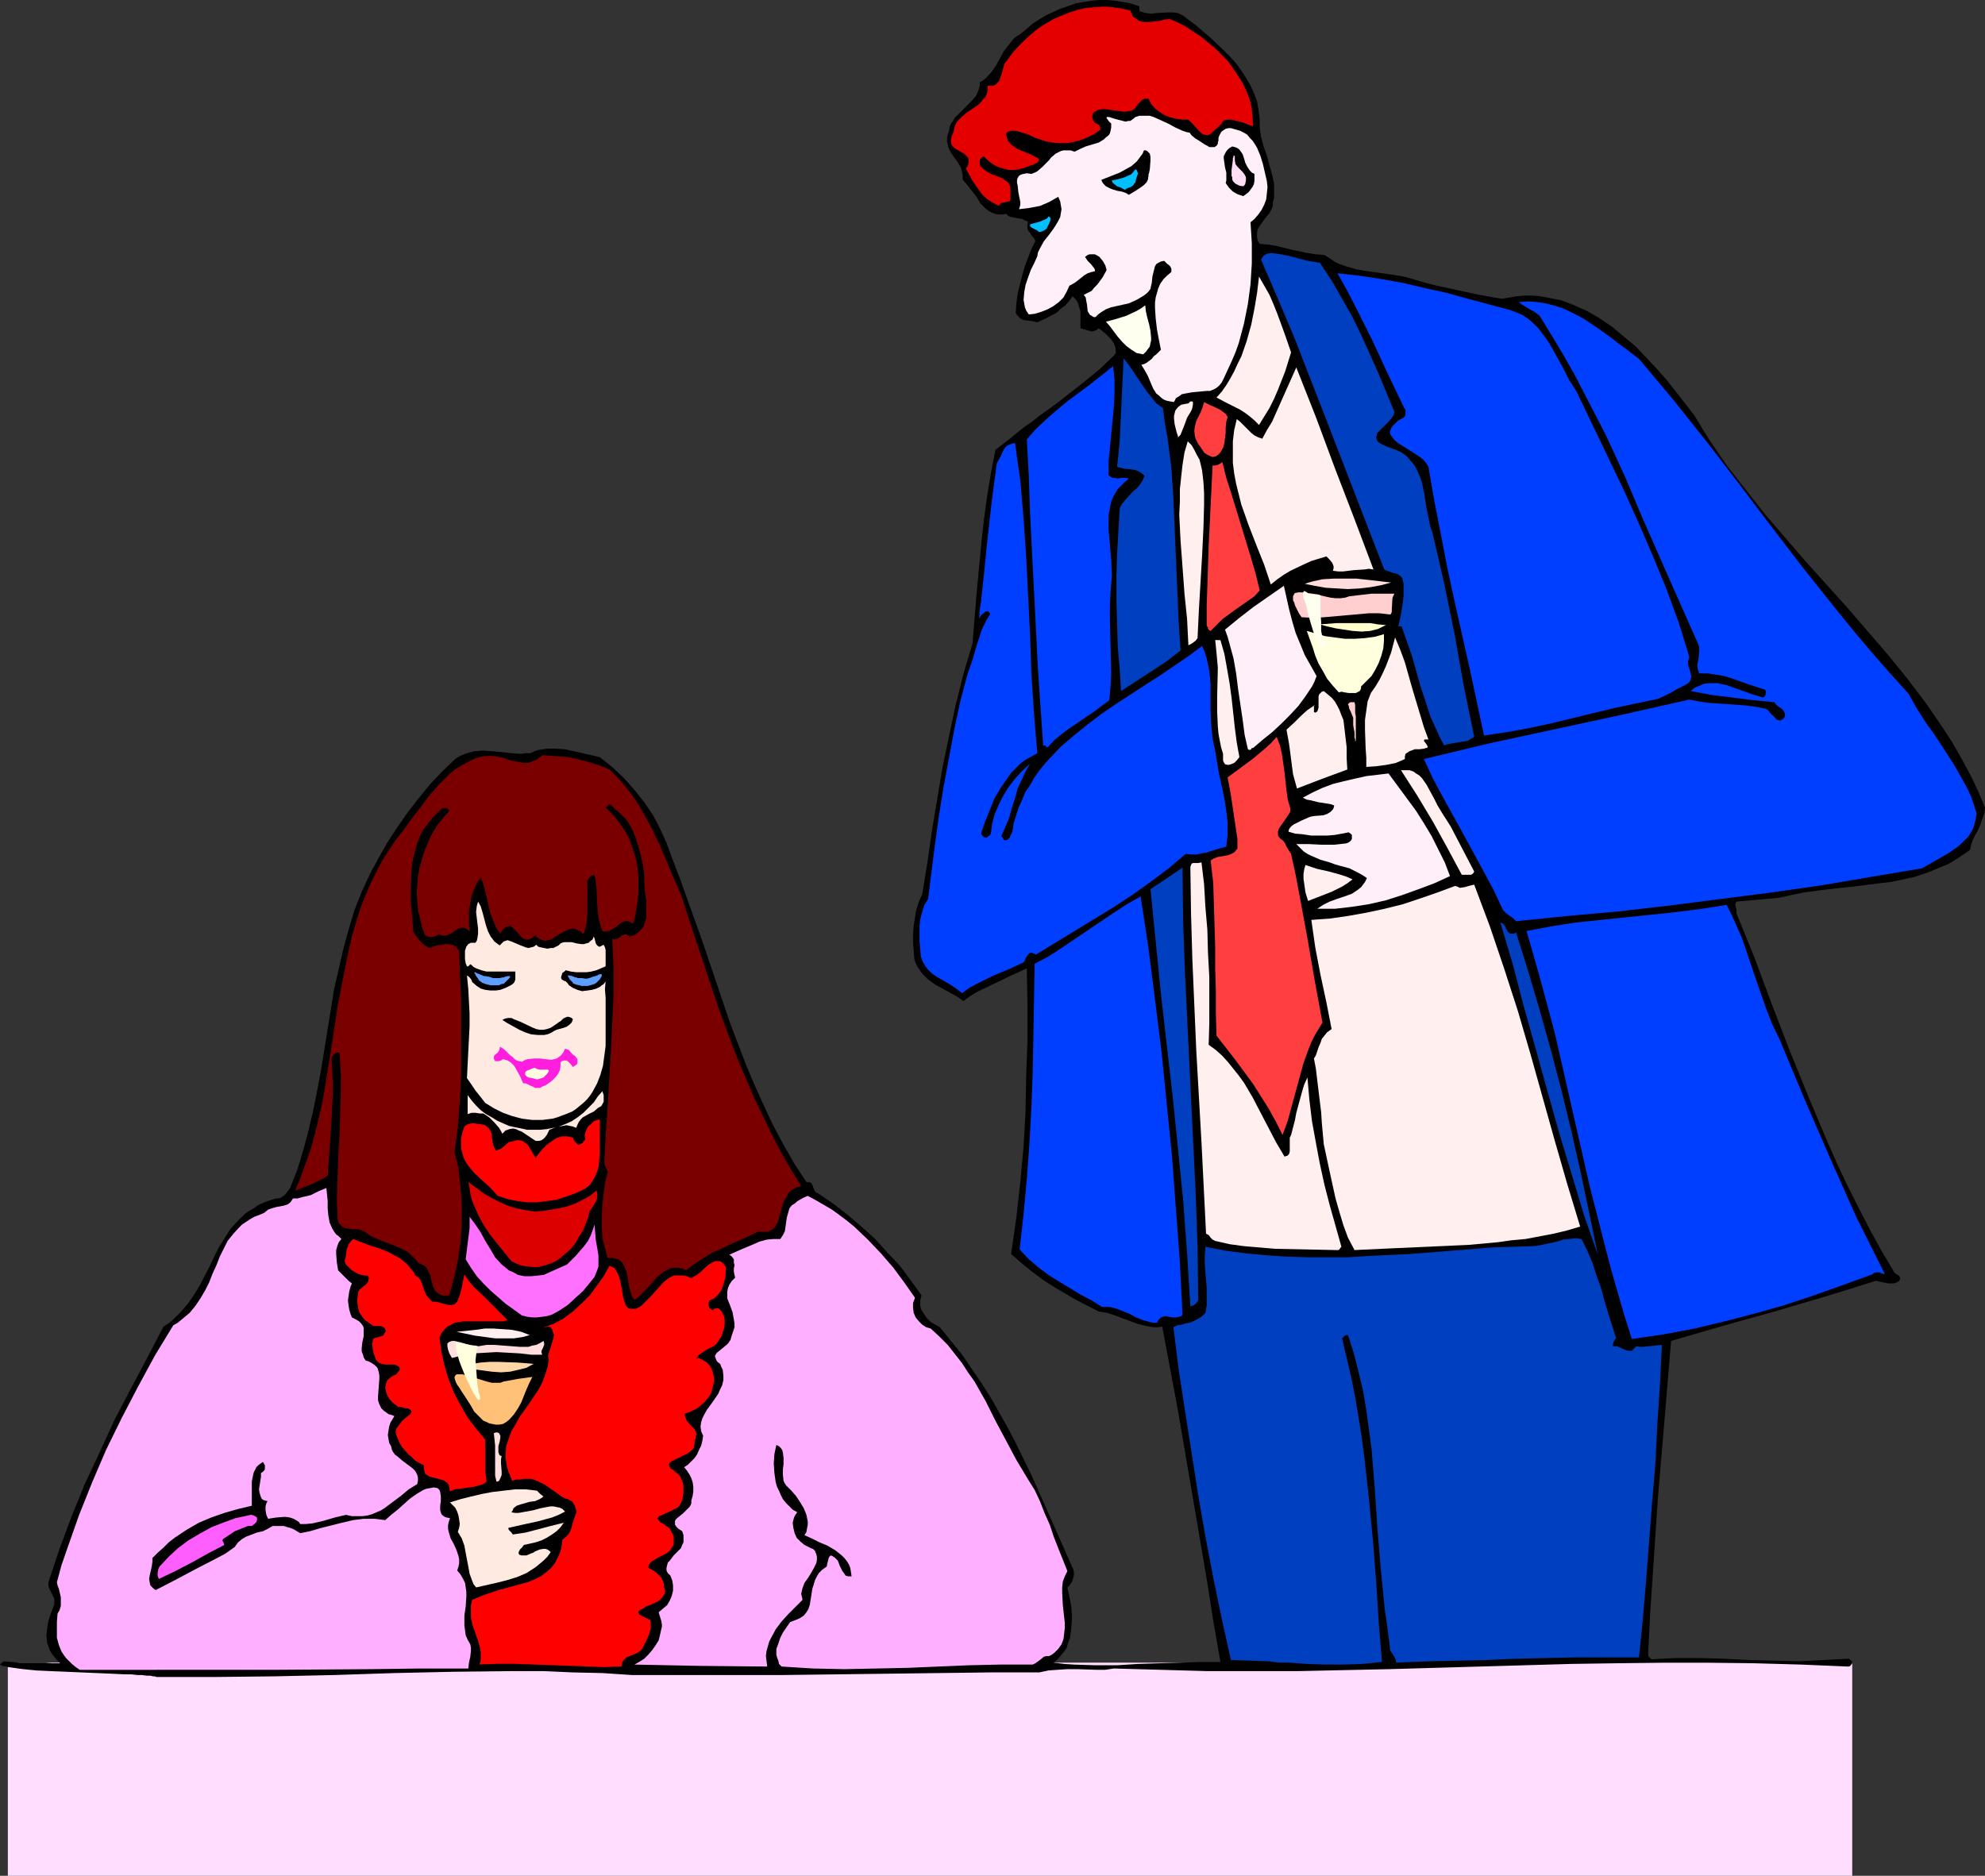 <?xml version="1.0" encoding="UTF-8" standalone="no"?>
<svg
   version="1.0"
   width="129.766mm"
   height="122.64mm"
   id="svg66"
   sodipodi:docname="Couple Drinking 2.wmf"
   xmlns:inkscape="http://www.inkscape.org/namespaces/inkscape"
   xmlns:sodipodi="http://sodipodi.sourceforge.net/DTD/sodipodi-0.dtd"
   xmlns="http://www.w3.org/2000/svg"
   xmlns:svg="http://www.w3.org/2000/svg">
  <rect width="100%" height="100%" fill="#333333" stroke="none"/>
  <sodipodi:namedview
     id="namedview66"
     pagecolor="#ffffff"
     bordercolor="#000000"
     borderopacity="0.25"
     inkscape:showpageshadow="2"
     inkscape:pageopacity="0.0"
     inkscape:pagecheckerboard="0"
     inkscape:deskcolor="#d1d1d1"
     inkscape:document-units="mm" />
  <defs
     id="defs1">
    <pattern
       id="WMFhbasepattern"
       patternUnits="userSpaceOnUse"
       width="6"
       height="6"
       x="0"
       y="0" />
  </defs>
  <path
     style="fill:#ffddff;fill-opacity:1;fill-rule:evenodd;stroke:none"
     d="M 1.939,410.852 H 457.651 v 52.669 H 1.939 Z"
     id="path1" />
  <path
     style="fill:#000000;fill-opacity:1;fill-rule:evenodd;stroke:none"
     d="m 281.992,2.908 1.131,0.323 1.293,0.162 1.293,-0.162 2.747,-0.162 h 1.293 l 1.293,0.162 0.646,0.323 0.646,0.323 3.394,2.585 3.394,2.908 3.232,3.07 1.616,1.616 1.454,1.616 1.293,1.777 1.131,1.777 1.131,1.939 0.808,1.777 0.808,2.1 0.323,1.939 0.323,2.262 v 2.1 l 0.323,2.423 0.646,2.423 0.808,2.262 0.646,2.423 0.646,2.262 0.485,2.262 v 1.131 1.292 1.131 l -0.323,1.131 v 0.808 l -0.162,0.485 -0.646,1.292 -0.97,1.131 -0.808,1.131 -0.808,1.131 -0.323,0.646 -0.162,0.646 v 0.646 0.646 l 0.162,0.808 0.485,0.808 1.939,0.162 2.101,0.323 3.878,0.969 3.878,0.808 2.101,0.323 2.101,0.162 1.293,0.808 1.131,0.808 1.293,0.646 1.454,0.485 2.747,0.808 2.909,0.485 5.818,0.808 2.909,0.485 2.909,0.808 2.747,0.808 2.586,0.646 5.171,1.131 5.333,1.131 2.747,0.485 2.747,0.485 1.939,-0.323 1.939,-0.323 1.939,-0.162 h 1.778 l 1.778,0.162 1.778,0.323 1.616,0.323 1.778,0.323 1.778,0.646 1.616,0.646 3.232,1.454 3.07,1.777 3.07,2.1 2.909,2.423 2.909,2.423 2.586,2.747 2.586,2.747 2.586,2.908 2.262,2.908 2.424,3.07 2.101,2.747 1.939,3.231 1.939,3.07 4.202,6.139 4.686,5.978 4.686,5.978 5.01,5.816 5.01,5.816 10.342,11.471 5.01,5.816 5.01,5.816 4.848,5.978 4.525,5.978 2.101,3.07 2.101,3.07 2.101,3.231 1.778,3.07 1.778,3.231 1.778,3.393 1.454,3.231 1.454,3.393 -0.162,1.454 -0.485,1.292 -0.485,1.454 -0.485,1.131 -1.293,2.423 -0.485,1.292 -0.323,1.454 -2.586,1.777 -2.586,1.616 -2.747,1.131 -2.747,1.131 -2.909,0.969 -2.909,0.646 -3.07,0.646 -2.909,0.323 -6.302,0.808 -6.141,0.646 -6.141,0.808 -3.07,0.646 -2.909,0.646 -5.171,0.485 -5.494,0.485 -0.162,0.323 -0.162,0.323 0.162,0.808 0.162,0.646 v 0.808 l 4.525,11.148 4.202,11.309 4.363,11.309 4.525,11.148 4.686,11.148 2.424,5.493 2.586,5.493 2.747,5.493 2.747,5.332 2.909,5.332 3.07,5.17 0.162,0.323 0.323,0.323 0.808,0.485 0.162,0.162 0.162,0.323 v 0.323 l -0.162,0.485 -0.485,0.323 -0.808,0.323 h -1.454 l -1.616,-0.323 -1.454,-0.323 -6.141,1.939 -6.302,1.939 -12.605,3.716 -12.766,3.554 -12.766,3.716 -0.808,9.694 -0.808,9.694 -1.616,19.064 -1.293,19.226 -0.646,9.694 -0.485,9.694 v 0.646 l 0.162,0.323 0.323,0.323 0.323,0.323 2.747,-0.162 3.07,-0.162 h 5.818 l 6.141,0.162 6.302,0.323 6.141,0.162 6.302,0.162 6.141,-0.323 3.07,-0.162 3.07,-0.162 0.323,0.323 0.323,0.162 0.162,0.323 v 0.323 l -0.485,0.646 -0.323,0.162 h -0.323 l -11.635,-0.485 -11.474,-0.323 -11.312,-0.162 h -11.312 l -11.312,0.162 -11.15,0.162 -22.462,0.646 -22.462,0.646 -22.462,0.485 h -11.312 -11.474 l -11.474,-0.323 -11.474,-0.323 -2.101,0.323 h -2.262 l -4.686,-0.162 h -2.424 l -2.424,0.162 -2.262,0.162 -2.262,0.485 h -12.282 l -12.605,0.162 -25.694,0.323 -12.766,0.162 h -12.766 -18.584 -5.979 l -7.272,-0.485 -7.272,-0.162 -7.272,-0.323 h -7.434 l -14.706,0.162 -14.706,0.323 -14.867,0.485 -14.706,0.323 -14.706,0.162 h -7.272 -7.272 l -0.323,-0.162 h -0.485 l -0.646,-0.162 h -0.97 l -1.131,-0.162 h -1.131 l -1.454,-0.162 h -1.454 l -3.394,-0.162 -3.717,-0.162 -3.878,-0.162 -3.717,-0.162 -3.878,-0.162 L 9.05,412.791 7.434,412.63 5.818,412.468 4.525,412.306 3.394,412.145 2.262,411.983 1.454,411.822 0.646,411.66 0.323,411.499 0,411.337 l 0.162,-0.162 0.323,-0.323 0.485,-0.323 1.939,0.162 1.778,0.162 h 3.232 3.232 l 1.616,0.162 h 2.101 l -0.808,-0.808 -0.646,-0.808 -0.646,-0.808 -0.485,-0.808 -0.323,-0.969 -0.323,-0.808 -0.162,-1.777 0.162,-1.777 0.323,-1.939 0.646,-1.939 0.808,-2.1 v -0.808 -0.646 l -1.293,-2.585 -0.162,-0.646 v -0.808 l 2.747,-8.24 3.07,-8.24 3.232,-7.917 3.717,-7.917 3.555,-7.755 4.04,-7.755 4.04,-7.593 4.04,-7.755 1.293,-0.808 1.131,-0.969 1.939,-1.939 1.778,-2.1 1.454,-2.1 1.454,-2.423 2.424,-4.685 1.131,-2.423 1.131,-2.262 1.454,-2.262 1.293,-2.1 1.778,-1.939 1.778,-1.777 1.131,-0.808 1.131,-0.646 1.131,-0.808 1.454,-0.646 1.293,-0.485 1.616,-0.485 h 0.485 l 0.646,-0.162 0.485,-0.323 0.485,-0.323 0.808,-0.969 0.646,-0.969 1.778,-4.524 1.454,-4.847 1.293,-4.847 1.131,-4.847 0.97,-4.847 0.97,-5.17 0.808,-5.008 0.808,-5.008 1.616,-10.017 1.131,-4.847 1.131,-5.008 1.293,-4.685 1.454,-4.847 1.778,-4.524 2.101,-4.524 2.101,-3.877 2.101,-3.716 2.424,-3.716 2.586,-3.716 2.747,-3.554 2.909,-3.554 3.07,-3.231 3.232,-3.07 1.131,-0.646 1.131,-0.485 1.131,-0.323 1.131,-0.323 2.262,-0.162 2.424,0.162 4.686,0.485 2.262,0.162 1.131,-0.162 h 1.131 l 0.97,-0.485 0.97,-0.323 1.131,-0.162 0.97,-0.162 h 2.262 l 2.262,0.162 4.363,0.969 2.101,0.485 2.101,0.485 3.07,2.423 2.909,2.747 2.586,2.908 2.424,3.07 2.101,3.07 1.778,3.393 1.616,3.554 1.293,3.554 1.939,5.008 1.778,5.008 3.717,10.34 6.949,20.518 3.878,10.178 2.101,5.008 2.262,5.008 2.262,4.847 2.586,4.847 2.747,4.847 3.07,4.685 h 0.646 l 0.485,0.162 0.323,0.485 0.162,0.485 0.485,1.131 0.323,0.323 0.646,0.323 3.555,2.423 3.555,2.747 3.394,2.908 3.394,3.07 3.07,3.393 3.07,3.231 2.747,3.716 2.586,3.554 -0.323,1.292 v 1.292 l 0.323,1.131 0.646,0.969 0.646,0.969 0.97,0.969 1.131,0.646 1.131,0.646 2.747,3.393 2.747,3.393 2.424,3.554 2.424,3.554 2.262,3.554 2.101,3.716 2.101,3.716 1.939,3.716 3.717,7.593 3.394,7.593 6.787,15.348 0.323,0.646 0.162,0.808 v 0.646 l -0.162,0.646 -0.162,0.646 -0.323,0.646 -0.485,0.646 -0.485,0.485 0.485,2.262 0.485,2.423 0.162,2.585 -0.162,2.747 -0.162,1.292 -0.162,1.131 -0.485,1.292 -0.323,1.131 -0.646,0.969 -0.808,0.969 -0.808,0.969 -0.97,0.808 2.586,0.323 2.586,0.162 5.171,0.162 h 5.333 l 5.171,-0.323 5.171,-0.162 5.171,-0.162 5.171,-0.162 h 4.848 l -1.778,-10.178 -1.616,-10.34 -3.555,-20.841 -3.555,-20.842 -1.939,-10.34 -1.939,-10.34 -1.131,0.162 h -0.97 l -1.939,-0.323 -1.939,-0.485 -1.778,-0.646 -3.878,-1.454 -1.939,-0.646 -2.101,-0.323 -5.656,-2.908 -2.747,-1.616 -2.747,-1.616 -2.747,-1.777 -2.586,-1.939 -2.586,-2.1 -2.586,-2.262 1.293,-9.047 0.97,-8.724 0.808,-8.724 0.485,-8.724 0.162,-8.724 0.323,-8.724 v -8.886 l -0.162,-9.047 -3.878,1.777 -4.04,1.939 -4.04,1.939 -1.939,1.131 -1.778,1.292 -1.616,-1.131 -1.778,-0.969 -3.555,-1.939 -1.778,-1.292 -1.293,-1.292 -0.646,-0.808 -0.646,-0.969 -0.485,-0.969 -0.323,-0.969 -0.162,-2.1 -0.162,-1.939 v -2.1 l 0.162,-2.1 0.323,-2.1 0.323,-1.939 0.646,-1.939 0.808,-1.777 1.293,-7.917 1.131,-7.917 1.293,-7.755 1.293,-7.755 1.616,-7.755 1.616,-7.593 1.939,-7.755 2.262,-7.593 0.97,-11.956 1.131,-12.117 0.646,-5.978 0.808,-5.978 0.97,-5.978 1.131,-5.816 3.555,-2.747 3.555,-2.908 1.939,-1.292 1.778,-1.454 3.878,-2.747 3.717,-2.908 3.717,-2.908 3.717,-3.07 3.555,-3.393 0.323,-0.485 v -0.646 l -0.162,-0.969 -0.323,-0.808 -0.646,-0.969 -1.454,-1.454 -1.616,-1.292 -0.646,0.485 -0.485,0.162 -0.485,0.162 -0.646,-0.162 -1.131,-0.323 -1.131,-0.323 V 80.135 79.004 76.904 l -0.323,-0.969 -0.323,-1.131 -0.485,-0.808 -0.808,-0.808 -0.808,1.131 -0.97,1.131 -1.131,0.808 -0.97,0.969 -2.424,1.292 -2.424,1.131 -0.646,-0.162 -0.646,-0.162 -1.616,-0.162 -0.646,-0.162 -0.646,-0.323 -0.646,-0.646 -0.485,-0.646 0.162,-2.423 0.323,-2.423 1.131,-4.524 0.646,-2.262 0.808,-2.1 0.808,-2.1 0.97,-1.939 -0.162,-0.485 -0.323,-0.485 -0.485,-0.485 -0.323,-0.646 -0.485,-0.485 -0.162,-0.646 v -0.808 l 0.162,-0.808 -0.808,-0.323 -0.646,-0.323 -1.778,-0.323 -0.808,-0.162 -0.646,-0.162 -0.485,-0.323 -0.162,-0.323 -1.131,0.162 h -0.97 l -0.808,-0.162 -0.808,-0.323 -0.808,-0.485 -0.646,-0.485 -1.293,-1.292 -0.97,-1.616 -1.131,-1.454 -1.131,-1.454 -1.131,-1.292 v -0.969 l -0.162,-0.808 -0.162,-0.808 -0.323,-0.808 -0.808,-1.292 -0.97,-1.292 -0.808,-1.292 -0.323,-0.808 -0.162,-0.646 -0.162,-0.808 v -0.808 l 0.162,-0.808 0.323,-0.969 0.162,-0.969 0.323,-0.808 0.485,-0.646 0.485,-0.808 1.293,-1.292 2.586,-2.585 1.293,-1.454 0.323,-0.646 0.323,-0.808 0.323,-0.969 v -0.969 l 0.808,-0.485 0.808,-0.646 1.293,-1.454 1.131,-1.616 0.97,-1.777 0.97,-1.777 1.131,-1.454 0.646,-0.808 0.646,-0.808 0.808,-0.646 0.808,-0.485 1.616,-1.292 1.454,-1.292 1.778,-1.131 1.616,-0.969 1.778,-0.808 1.778,-0.808 1.939,-0.646 1.778,-0.646 1.939,-0.323 1.939,-0.323 L 271.649,0 h 1.939 l 1.778,0.162 1.939,0.323 1.939,0.323 1.939,0.646 h 0.162 l 0.162,0.162 V 2.1 2.585 l 0.162,0.162 z"
     id="path2" />
  <path
     style="fill:#e50000;fill-opacity:1;fill-rule:evenodd;stroke:none"
     d="m 288.94,4.685 1.939,0.808 1.939,0.969 1.939,1.292 1.778,1.131 1.778,1.454 1.778,1.454 1.616,1.616 1.616,1.616 1.293,1.777 1.293,1.939 1.131,1.777 0.97,2.1 0.808,2.1 0.485,2.1 0.162,2.1 0.162,2.262 -0.646,-0.162 -0.808,-0.323 -0.808,-0.323 -0.97,-0.323 -0.97,-0.162 -0.97,-0.323 h -1.131 l -0.97,0.162 -0.646,0.969 -0.808,0.808 -0.97,0.808 -0.808,0.808 -0.323,0.162 -0.485,0.162 -0.808,-0.162 -0.646,-0.323 -0.646,-0.646 -1.293,-1.454 -0.646,-0.646 -0.646,-0.646 h -1.293 l -1.454,-0.162 -1.454,-0.323 -1.454,-0.485 -1.293,-0.808 -1.293,-0.969 -0.97,-1.131 -0.323,-0.646 -0.323,-0.646 h -0.97 l -0.646,0.323 -0.485,0.485 -0.485,0.485 -0.808,1.131 -0.646,0.485 -0.808,0.162 -1.131,0.162 -1.131,-0.162 -1.131,-0.162 -1.131,-0.162 -1.131,-0.162 h -0.97 l -0.97,0.162 -1.131,0.646 -0.162,0.323 -0.162,0.485 v 0.485 l 0.162,0.485 0.162,0.323 0.323,0.485 0.485,0.162 0.485,0.323 0.162,0.162 0.162,0.323 v 0.323 l 0.162,0.323 -1.616,1.131 -1.616,0.808 -1.616,0.646 -1.778,0.485 -1.778,0.323 h -1.778 l -1.778,-0.162 -1.778,-0.323 -1.293,-0.485 -1.131,-0.323 -1.293,-0.646 -1.293,-0.485 -1.131,-0.323 -1.131,-0.323 h -1.131 l -0.646,0.162 -0.485,0.323 -0.162,0.485 0.162,0.485 0.323,0.969 0.646,0.808 0.808,0.646 0.97,0.646 1.131,0.485 1.131,0.485 0.97,0.323 0.808,0.485 0.808,0.323 0.323,0.323 v 0.323 0.162 l -0.162,0.162 -0.162,0.323 -0.485,0.162 -0.485,0.323 -0.646,0.162 -0.808,0.323 -0.97,0.323 -1.131,0.323 -1.293,0.162 h -1.293 l -1.131,-0.323 -1.131,-0.323 -1.131,-0.485 -0.97,-0.646 -0.97,-0.808 -0.808,-0.808 -0.485,0.323 -0.323,0.323 -0.162,0.323 v 0.323 0.323 0.485 l 0.162,0.323 0.323,0.323 0.485,0.485 0.646,0.485 1.131,0.646 1.293,0.485 1.293,0.485 0.97,0.646 0.485,0.323 0.485,0.485 0.162,0.485 0.162,0.646 v 0.646 0.969 0.323 0.485 0.485 l -0.323,0.323 -0.646,0.162 -1.131,0.162 -0.485,0.323 -0.323,0.485 -1.454,-0.808 -1.293,-0.808 -1.131,-0.969 -0.97,-1.292 -0.808,-1.131 -0.97,-1.454 -1.454,-2.747 0.485,-0.808 0.162,-0.969 v -0.646 l -0.323,-0.485 -0.323,-0.323 -0.485,-0.485 -1.131,-0.646 -1.131,-0.646 -0.485,-0.485 -0.323,-0.323 -0.162,-0.646 v -0.646 l 0.162,-0.969 0.485,-0.969 0.162,-0.969 0.323,-0.969 0.485,-0.808 0.646,-0.646 1.454,-1.292 3.07,-2.1 0.646,-0.646 0.485,-0.646 0.646,-0.646 0.323,-0.808 0.162,-0.808 v -1.131 h 0.808 0.485 l 0.485,-0.162 0.485,-0.323 0.646,-0.808 0.323,-0.969 0.323,-0.969 0.323,-1.131 0.323,-1.131 0.646,-0.808 1.293,-1.777 1.616,-1.777 1.454,-1.454 1.616,-1.454 1.778,-1.454 1.778,-1.131 1.939,-1.131 1.939,-0.808 1.939,-0.808 2.101,-0.646 2.101,-0.485 2.101,-0.162 2.101,-0.162 2.262,0.162 2.262,0.323 2.101,0.485 0.323,0.646 0.323,0.808 0.646,0.485 0.485,0.323 0.485,0.323 0.646,0.162 1.293,0.162 1.454,-0.162 1.454,-0.162 1.293,-0.323 z"
     id="path3" />
  <path
     style="fill:#ffeff9;fill-opacity:1;fill-rule:evenodd;stroke:none"
     d="m 297.182,35.382 0.485,0.323 0.646,0.323 0.485,0.323 h 0.646 0.646 l 0.485,-0.323 0.323,-0.485 v -0.323 l 0.162,-0.485 v -0.646 l 0.162,-0.485 0.323,-0.646 0.323,-0.485 0.485,-0.323 0.485,-0.323 0.646,-0.162 h 0.646 l 1.131,0.323 1.131,0.323 0.97,0.485 0.808,0.485 0.646,0.808 0.646,0.646 0.646,0.969 0.485,0.808 0.808,1.939 0.646,2.1 0.485,2.1 0.485,2.1 0.162,1.454 -0.162,1.616 -0.162,1.454 -0.485,1.292 -0.646,1.292 -0.808,1.131 -0.97,1.131 -0.97,0.808 0.323,5.17 v 5.008 l -0.323,5.17 -0.646,4.847 -0.485,2.423 -0.485,2.423 -0.646,2.423 -0.646,2.423 -0.808,2.262 -0.97,2.262 -0.97,2.1 -0.97,2.1 -0.485,0.969 -0.646,0.808 -0.808,0.646 -0.646,0.323 -0.808,0.323 h -0.808 l -1.778,0.162 -1.778,0.162 -1.778,0.323 -0.808,0.162 -0.646,0.485 -0.808,0.485 -0.485,0.969 -0.97,-0.162 -0.808,-0.162 -0.808,-0.323 -0.646,-0.485 -0.485,-0.485 -0.646,-0.485 -0.808,-1.292 -1.293,-3.07 -0.808,-1.454 -0.808,-1.292 0.646,-0.162 0.646,-0.323 1.293,-0.969 0.485,-0.646 0.646,-0.485 1.131,-1.131 -0.485,-2.423 -0.485,-2.585 -0.323,-2.747 -0.162,-2.585 v -1.292 l 0.162,-1.292 0.323,-1.131 0.323,-1.131 0.485,-1.131 0.808,-1.131 0.808,-0.808 1.131,-0.969 v -0.323 -0.485 l -0.162,-0.323 -0.162,-0.323 -0.808,-0.646 -0.646,-0.646 -0.808,0.162 -0.646,0.323 -0.485,0.323 -0.323,0.485 -0.162,0.646 -0.162,0.646 -0.323,1.292 -0.162,1.616 -0.162,0.646 -0.162,0.808 -0.485,0.646 -0.485,0.485 -0.646,0.485 -0.808,0.485 -0.808,0.485 -0.646,0.323 -1.454,0.646 -2.909,0.646 -1.454,0.323 -1.293,0.485 -1.293,0.808 -0.646,0.485 -0.646,0.646 h -0.485 l -0.485,-0.323 -0.323,-0.162 -0.162,-0.162 -0.485,-0.808 -0.162,-1.616 -0.162,-0.808 -0.162,-0.969 -0.485,-0.646 0.97,-0.485 0.97,-0.485 0.646,-0.808 0.808,-0.808 1.293,-1.777 0.97,-1.777 -0.323,-1.131 -0.646,-1.131 -0.808,-0.969 -0.485,-0.323 -0.646,-0.323 h -1.293 l -0.485,0.162 -0.646,0.485 0.323,0.485 0.323,0.485 0.808,0.808 0.646,0.808 0.323,0.485 v 0.485 l -0.808,0.162 -0.97,0.323 -0.808,0.485 -0.808,0.646 -1.454,1.131 -0.808,0.485 -0.646,0.323 -0.646,1.454 -0.808,1.454 -1.131,1.131 -1.293,0.969 -1.454,0.808 -1.616,0.646 -1.616,0.485 -1.454,0.162 -0.646,-0.969 -0.323,-0.808 -0.162,-0.969 -0.162,-0.808 0.162,-1.939 0.323,-1.777 0.646,-1.939 0.646,-1.777 0.808,-1.616 0.808,-1.777 0.162,-0.969 0.485,-0.969 0.97,-1.777 1.293,-1.616 1.293,-1.777 0.97,-1.616 0.485,-0.969 0.162,-0.969 0.162,-0.969 -0.162,-0.969 -0.162,-0.969 -0.485,-1.131 -1.131,0.646 -1.131,0.646 -1.131,0.485 -1.131,0.485 -2.586,0.485 -2.586,0.323 0.162,-0.485 0.162,-0.646 v -0.646 l -0.162,-0.808 -0.323,-1.616 -0.162,-1.616 -0.162,-0.646 v -0.808 l 0.162,-0.485 0.323,-0.485 0.485,-0.323 0.646,-0.162 0.808,-0.162 1.131,0.162 0.808,-0.323 0.646,-0.323 1.293,-1.131 1.131,-1.131 0.485,-0.485 0.485,-0.646 1.131,-0.969 0.646,-0.323 0.646,-0.323 0.646,-0.162 h 0.808 0.97 l 0.97,0.323 1.293,-0.646 1.454,-0.646 1.616,-0.485 1.616,-0.485 1.293,-0.808 0.485,-0.485 0.646,-0.485 0.323,-0.485 0.162,-0.646 0.162,-0.808 v -0.969 l -0.646,-0.646 -0.323,-0.485 -0.162,-0.162 v -0.323 h 0.323 0.323 l 0.485,0.162 0.485,0.162 1.131,0.323 1.293,0.323 0.646,0.162 0.646,-0.162 h 0.485 l 0.485,-0.323 0.808,-0.646 0.97,-0.323 h 0.808 0.97 0.808 l 0.97,0.323 1.778,0.808 1.778,0.808 1.778,0.969 1.778,0.808 0.97,0.323 0.808,0.162 0.323,0.485 0.323,0.323 0.808,0.646 0.808,0.485 z"
     id="path4" />
  <path
     style="fill:#000000;fill-opacity:1;fill-rule:evenodd;stroke:none"
     d="m 309.948,42.976 v 0.808 0.969 l -0.162,0.808 -0.323,0.646 -0.485,0.646 -0.485,0.646 -0.646,0.485 -0.646,0.485 -1.454,-0.485 -1.131,-0.646 -0.97,-0.969 -0.808,-1.131 0.162,-0.646 v -0.646 -1.292 l -0.323,-1.292 -0.162,-1.131 -0.162,-1.131 v -0.485 l 0.485,-0.969 0.323,-0.485 0.485,-0.485 0.808,-0.485 0.646,0.162 0.485,0.162 0.485,0.323 0.323,0.323 0.646,0.969 0.323,0.969 0.323,1.131 0.485,0.969 0.646,0.969 0.485,0.485 z"
     id="path5" />
  <path
     style="fill:#000000;fill-opacity:1;fill-rule:evenodd;stroke:none"
     d="m 283.769,43.46 -0.162,0.969 -0.323,0.646 -0.646,0.646 -0.646,0.485 -1.454,0.969 -0.808,0.485 -0.808,0.485 -0.808,-0.485 -0.97,-0.323 -0.97,-0.162 -1.131,-0.323 -0.808,-0.323 -0.97,-0.485 -0.646,-0.646 -0.323,-0.485 -0.162,-0.485 2.909,-1.131 1.616,-0.646 1.454,-0.808 1.454,-0.808 1.293,-1.131 0.97,-1.292 0.485,-0.646 0.323,-0.808 h 0.485 l 0.323,0.162 0.323,0.323 0.323,0.323 0.162,0.808 v 0.969 l -0.162,2.1 -0.162,0.808 -0.162,0.485 z"
     id="path6" />
  <path
     style="fill:#00bfff;fill-opacity:1;fill-rule:evenodd;stroke:none"
     d="m 280.537,45.076 -0.323,0.323 -0.162,0.323 -0.646,0.485 -0.97,0.323 -0.323,0.323 h -0.323 l -0.808,-0.485 -0.97,-0.323 -0.808,-0.646 -0.323,-0.323 -0.162,-0.485 0.808,-0.162 0.808,-0.162 1.616,-0.485 0.646,-0.323 0.808,-0.323 0.485,-0.485 0.646,-0.808 0.323,0.162 0.162,0.485 0.162,0.323 -0.162,0.485 -0.323,0.969 z"
     id="path7" />
  <path
     style="fill:#00bfff;fill-opacity:1;fill-rule:evenodd;stroke:none"
     d="m 258.883,55.9 -0.162,0.323 -0.162,0.323 -0.485,0.323 -0.646,0.323 -0.646,0.162 -0.646,-0.485 -0.646,-0.323 -0.646,-0.323 -0.323,-0.323 v -0.485 l 2.424,-0.646 1.131,-0.485 0.646,-0.323 0.323,-0.485 0.323,0.162 0.162,0.162 v 0.323 0.323 l -0.323,0.808 z"
     id="path8" />
  <path
     style="fill:#ffddf4;fill-opacity:1;fill-rule:evenodd;stroke:none"
     d="m 307.201,46.045 -0.97,-0.162 -0.97,-0.485 -0.323,-0.323 -0.323,-0.323 -0.162,-0.485 v -0.485 l -0.162,-0.323 v -1.454 l 0.323,-2.423 v -0.485 l 0.162,-0.323 v -0.323 h 0.162 l 0.162,0.162 v 0.323 0.646 l 0.162,0.969 0.485,0.646 0.646,0.646 0.646,0.646 0.485,0.646 0.323,0.646 v 0.808 l -0.162,0.808 -0.162,0.323 z"
     id="path9" />
  <path
     style="fill:#003fbf;fill-opacity:1;fill-rule:evenodd;stroke:none"
     d="m 326.108,64.948 2.909,4.362 2.586,4.524 2.586,4.524 2.262,4.685 2.101,4.685 2.101,4.685 3.878,9.371 -0.162,0.646 -0.323,0.646 -0.97,1.131 -1.131,1.131 -1.131,1.131 -0.485,0.485 -0.162,0.646 -0.162,0.485 0.162,0.485 0.162,0.485 0.646,0.485 0.97,0.485 1.131,0.485 1.778,0.646 1.454,0.646 1.293,0.969 0.97,1.131 0.97,1.131 0.646,1.292 0.646,1.454 0.485,1.454 0.646,3.07 0.485,3.231 0.646,3.07 0.323,1.616 0.485,1.292 1.454,6.301 1.454,6.301 2.586,12.602 2.262,12.763 2.586,12.602 -0.808,0.485 -0.808,0.485 -0.808,0.162 -1.131,0.162 -1.939,0.323 -0.97,0.162 -0.97,0.323 -0.97,-1.777 -0.808,-1.777 -1.616,-3.554 -1.131,-3.554 -1.293,-3.877 -2.101,-7.432 -1.293,-3.716 -1.293,-3.716 h -0.808 l 0.646,-2.908 0.485,-3.07 0.162,-1.616 v -1.454 -1.454 l -0.323,-1.454 -0.485,-0.485 -0.646,-0.485 -1.293,-0.323 -1.293,-0.485 -0.485,-0.162 -0.323,-0.323 -7.434,-19.226 -7.434,-19.226 -3.717,-9.532 -3.717,-9.532 -4.04,-9.532 -4.04,-9.371 0.323,-0.485 0.323,-0.485 0.323,-0.162 0.485,-0.323 1.131,-0.162 1.293,0.162 2.747,0.485 1.293,0.323 1.131,0.323 2.586,0.646 z"
     id="path10" />
  <path
     style="fill:#003fff;fill-opacity:1;fill-rule:evenodd;stroke:none"
     d="m 372.972,76.58 1.778,0.646 1.454,0.646 1.454,0.969 1.293,1.131 1.131,1.131 0.97,1.292 0.97,1.292 0.97,1.454 1.616,2.908 1.616,2.908 1.454,2.908 1.778,2.747 3.878,8.078 3.878,8.078 3.878,8.078 3.717,8.24 3.555,8.24 3.394,8.24 3.07,8.401 1.293,4.201 1.293,4.201 -0.162,0.485 -0.162,0.485 v 0.969 l 0.323,0.969 0.323,1.131 0.162,0.808 -0.162,0.485 v 0.323 l -0.323,0.485 -0.323,0.323 -0.485,0.323 -0.646,0.323 -1.616,0.808 -1.616,0.969 -3.07,1.454 -5.494,1.131 -5.333,1.131 -5.333,1.292 -10.666,2.585 -5.333,1.131 -5.333,0.969 -5.494,0.808 -3.555,-16.641 -3.717,-16.479 -1.778,-8.24 -1.616,-8.401 -1.616,-8.24 -1.454,-8.401 -0.485,-0.808 -0.646,-0.808 -0.97,-0.808 -0.97,-0.646 -2.262,-1.454 -2.101,-1.292 -0.808,-0.646 -0.646,-0.808 -0.485,-0.646 -0.162,-0.808 0.162,-0.323 0.162,-0.485 0.323,-0.485 0.323,-0.323 0.485,-0.485 0.485,-0.485 0.808,-0.485 0.808,-0.485 0.323,-0.485 v -0.646 -0.646 l -0.323,-0.485 -4.04,-8.401 -3.878,-8.401 -4.202,-8.401 -2.101,-4.039 -2.262,-4.039 5.656,0.646 5.333,0.808 5.333,0.969 5.494,1.292 5.171,1.131 5.171,1.454 z"
     id="path11" />
  <path
     style="fill:#ffefef;fill-opacity:1;fill-rule:evenodd;stroke:none"
     d="m 318.998,87.082 -1.454,4.685 -1.778,4.524 -0.97,2.262 -1.131,2.262 -1.293,2.1 -1.293,2.1 -1.131,-1.131 -1.131,-0.969 -1.293,-0.969 -1.293,-0.808 -2.909,-1.454 -2.747,-1.454 1.293,-1.454 1.131,-1.616 0.97,-1.616 0.97,-1.777 0.808,-1.777 0.97,-1.939 1.293,-3.716 1.131,-4.039 0.808,-4.039 0.646,-3.877 0.485,-4.039 1.293,2.262 1.293,2.262 0.97,2.262 0.97,2.423 1.778,4.847 z"
     id="path12" />
  <path
     style="fill:#003fff;fill-opacity:1;fill-rule:evenodd;stroke:none"
     d="m 404.969,88.698 4.202,5.008 4.202,5.008 8.242,10.34 8.08,10.502 7.918,10.502 8.08,10.502 8.242,10.34 4.202,5.17 4.363,5.17 4.525,5.17 4.525,5.008 2.101,3.716 2.262,3.554 1.293,1.777 1.131,1.616 2.424,3.716 2.262,3.554 2.101,3.716 0.97,1.777 0.97,2.1 0.646,1.939 0.646,2.1 -0.162,1.292 -0.323,1.292 -0.323,1.131 -0.646,1.131 -0.646,0.969 -0.808,0.808 -0.97,0.969 -0.97,0.808 -2.101,1.454 -2.262,1.292 -1.131,0.646 -1.131,0.646 -1.939,1.131 -12.443,2.1 -12.282,2.1 -12.443,1.777 -12.605,1.616 -12.605,1.616 -12.605,1.454 -12.605,1.131 -12.766,1.292 -0.808,-0.808 -0.97,-0.646 -0.808,-0.646 -0.323,-0.323 -0.323,-0.323 -2.262,-4.847 -2.424,-4.524 -5.01,-9.209 -5.171,-9.371 -2.424,-4.524 -2.262,-4.847 8.08,-1.939 8.08,-1.939 32.966,-7.109 16.483,-3.716 2.424,0.485 2.262,0.323 4.686,0.323 4.525,0.323 2.424,0.323 2.424,0.485 0.646,0.323 0.485,0.646 0.646,0.646 0.485,0.485 0.646,0.646 0.646,0.162 h 0.162 l 0.323,-0.162 0.485,-0.323 0.323,-0.485 v -0.646 l -0.162,-0.485 -0.323,-0.485 -0.323,-0.323 -0.97,-0.646 -0.485,-0.485 -0.323,-0.485 -5.171,-0.485 -5.171,-0.646 -5.171,-0.646 -2.586,-0.485 -2.586,-0.485 0.97,-0.808 1.131,-0.485 1.131,-0.485 1.131,-0.162 h 1.131 1.131 l 2.262,0.485 2.262,0.808 2.262,0.808 2.262,0.808 2.262,0.646 0.323,-0.323 0.162,-0.162 0.162,-0.485 v -0.485 l -0.162,-0.485 -4.04,-1.292 -4.04,-1.454 -2.101,-0.646 -1.939,-0.323 -2.101,-0.323 h -2.101 l -0.323,-0.969 -0.162,-0.969 0.323,-1.777 0.162,-1.777 v -0.969 l -0.323,-0.969 -4.525,-10.178 -9.05,-20.518 -4.363,-10.34 -4.686,-10.178 -2.586,-5.008 -2.586,-5.008 -2.586,-5.008 -2.747,-4.847 -2.909,-4.847 -3.07,-5.008 -0.646,-0.485 -0.646,-0.485 -1.454,-0.808 -1.293,-0.808 -0.485,-0.323 -0.646,-0.485 2.424,-0.162 2.101,0.162 2.101,0.323 1.939,0.485 2.101,0.646 1.778,0.808 1.939,0.969 1.778,0.969 3.394,2.262 3.394,2.423 1.616,1.292 1.778,1.292 z"
     id="path13" />
  <path
     style="fill:#ffffef;fill-opacity:1;fill-rule:evenodd;stroke:none"
     d="m 282.476,87.567 -0.808,-0.162 -0.808,-0.162 -1.293,-0.808 -1.293,-0.969 -0.97,-0.969 -1.131,-1.292 -0.97,-1.292 -0.97,-1.292 -0.97,-1.131 2.424,-0.646 2.586,-0.808 2.424,-1.131 1.131,-0.646 1.131,-0.808 0.162,1.454 0.323,1.454 0.485,1.777 0.323,1.616 0.162,1.616 v 0.808 l -0.162,0.646 -0.162,0.808 -0.485,0.646 -0.485,0.646 z"
     id="path14" />
  <path
     style="fill:#003fbf;fill-opacity:1;fill-rule:evenodd;stroke:none"
     d="m 287.324,100.815 0.485,3.716 0.646,3.554 0.97,7.432 0.485,7.432 0.323,7.432 0.323,7.593 0.323,7.593 0.323,7.593 0.485,7.593 -3.555,2.747 -3.717,2.423 -7.434,4.847 -0.323,-5.332 -0.485,-5.655 -0.162,-5.655 -0.162,-5.816 v -5.816 l 0.162,-5.655 0.323,-5.655 0.323,-5.655 0.646,-1.131 0.808,-0.969 1.778,-1.939 0.97,-0.808 0.808,-0.969 0.646,-0.969 0.485,-1.131 -0.646,-0.646 -0.808,-0.485 -0.808,-0.323 -0.808,-0.162 -1.939,-0.162 -1.778,-0.485 0.323,-3.07 0.323,-3.393 0.323,-6.786 0.323,-6.786 0.323,-6.786 1.131,1.454 1.131,1.616 2.262,3.393 1.131,1.616 1.131,1.454 1.293,1.616 z"
     id="path15" />
  <path
     style="fill:#ffefef;fill-opacity:1;fill-rule:evenodd;stroke:none"
     d="m 339.36,140.721 -1.131,-0.162 -1.131,0.162 -2.586,0.162 -2.586,0.323 h -1.293 l -1.293,-0.162 0.162,-0.646 v -0.485 l -0.323,-0.808 -0.646,-0.808 -0.808,-0.808 -3.717,1.131 -1.778,0.808 -3.394,1.616 -1.616,0.969 -1.616,1.131 -1.616,1.292 -1.616,-4.847 -1.939,-4.847 -1.939,-5.008 -1.778,-5.008 -0.646,-2.585 -0.646,-2.585 -0.485,-2.585 -0.323,-2.585 v -2.747 -2.585 l 0.323,-2.747 0.646,-2.747 0.808,0.646 0.646,0.646 0.646,0.646 0.808,0.808 0.646,0.646 0.808,0.646 0.97,0.485 0.97,0.323 1.131,-2.1 1.293,-2.1 1.939,-4.362 4.04,-9.047 4.848,12.279 4.686,12.602 4.848,12.602 z"
     id="path16" />
  <path
     style="fill:#003fff;fill-opacity:1;fill-rule:evenodd;stroke:none"
     d="m 273.912,117.456 0.485,0.323 0.485,0.323 h 0.646 l 0.646,0.162 0.808,-0.162 h 1.293 l 0.646,0.162 -0.808,0.646 -0.646,0.646 -1.293,1.292 -0.97,1.616 -0.646,1.454 -0.323,1.616 -0.323,1.777 v 1.777 1.777 l 0.323,3.716 0.323,3.877 0.162,3.877 -0.162,1.939 -0.162,1.939 -0.162,3.231 v 3.393 l 0.162,6.786 0.162,6.786 -0.162,3.231 -0.323,3.393 -1.939,1.454 -1.939,1.454 -1.939,1.292 -2.101,1.454 -1.939,1.292 -1.939,1.454 -1.778,1.454 -1.616,1.777 h -0.323 l -0.162,-0.323 -0.323,-0.162 v 0 l -0.323,0.162 -0.646,-9.371 -0.646,-9.532 -0.97,-19.226 -0.97,-19.064 -0.323,-9.371 -0.485,-9.209 2.262,-2.585 2.586,-2.423 2.586,-2.262 2.747,-2.262 5.656,-4.201 5.494,-4.362 0.323,3.393 v 3.393 l -0.162,3.393 -0.323,3.393 -0.323,3.231 -0.323,3.393 -0.323,3.231 z"
     id="path17" />
  <path
     style="fill:#ffefef;fill-opacity:1;fill-rule:evenodd;stroke:none"
     d="m 291.041,108.085 v -0.323 l -0.162,-0.485 -0.162,-0.485 -0.162,-0.646 -0.323,-1.292 -0.162,-1.454 v -0.646 l 0.162,-0.646 0.162,-0.646 0.485,-0.646 0.323,-0.323 0.646,-0.485 0.808,-0.162 0.97,-0.162 0.323,-0.323 0.162,-0.162 h 0.162 0.323 l 0.162,0.162 v 0.485 l -0.162,0.969 -0.162,0.485 -0.162,0.323 -0.485,0.808 -0.485,0.808 -0.646,1.777 -0.646,1.616 -0.323,0.808 z"
     id="path18" />
  <path
     style="fill:#ff3f3f;fill-opacity:1;fill-rule:evenodd;stroke:none"
     d="m 303.323,103.077 -0.323,1.131 -0.162,1.454 v 1.292 l -0.162,1.292 -0.162,1.292 -0.323,1.131 -0.646,1.131 -0.485,0.485 -0.646,0.485 -0.808,0.162 -0.808,-0.323 -0.646,-0.323 -0.646,-0.485 -0.97,-1.454 -0.485,-0.646 -0.323,-0.646 -0.323,-0.646 -0.162,-0.646 -0.162,-1.292 0.162,-1.131 0.323,-1.292 1.131,-2.262 0.485,-1.292 0.323,-1.131 1.616,0.808 0.808,0.323 1.616,0.808 0.646,0.485 0.646,0.485 z"
     id="path19" />
  <path
     style="fill:#ffefef;fill-opacity:1;fill-rule:evenodd;stroke:none"
     d="m 297.344,130.542 -0.323,6.624 -0.808,13.733 -0.323,6.786 -0.485,0.646 -0.646,0.485 -0.485,0.323 -0.646,0.323 -0.323,-6.462 -0.646,-6.301 -0.485,-6.624 -0.485,-6.462 -0.323,-6.462 0.162,-3.231 v -3.07 l 0.323,-3.07 0.323,-2.908 0.485,-3.07 0.808,-2.747 0.97,0.969 0.646,1.131 0.646,1.292 0.646,1.131 0.323,1.292 0.323,1.454 0.323,2.747 0.162,2.747 v 2.908 z"
     id="path20" />
  <path
     style="fill:#003fff;fill-opacity:1;fill-rule:evenodd;stroke:none"
     d="m 250.803,109.539 0.646,4.685 0.646,4.524 0.808,9.371 0.646,9.532 0.485,9.694 0.485,9.694 0.323,9.694 0.646,9.694 0.808,9.694 -1.454,0.808 -1.454,0.808 -1.293,0.969 -1.131,1.131 -1.131,1.131 -0.808,1.131 -1.778,2.585 -1.616,2.747 -1.131,2.908 -1.131,2.747 -0.97,2.908 0.323,0.485 0.162,0.162 0.323,0.323 h 0.323 0.323 l 0.323,-0.323 0.323,-0.162 0.323,-0.485 0.323,-2.423 0.646,-2.423 0.97,-2.262 1.131,-2.262 1.293,-2.1 1.616,-2.1 1.778,-1.939 1.939,-1.777 -1.131,1.939 -0.97,2.1 -0.97,2.1 -0.646,2.423 -0.808,2.423 -0.646,2.423 -0.97,2.262 -0.97,2.262 0.323,0.323 0.162,0.323 0.162,0.323 h 0.323 0.323 l 0.323,-0.162 0.485,-0.485 0.162,-0.485 0.323,-0.646 0.162,-0.323 0.323,-2.1 0.646,-2.1 0.646,-1.939 0.808,-1.777 0.808,-1.939 1.131,-1.616 0.97,-1.777 1.131,-1.616 1.293,-1.616 1.454,-1.616 2.747,-2.908 3.232,-2.747 3.394,-2.747 3.394,-2.585 3.555,-2.423 7.434,-4.847 3.555,-2.262 3.555,-2.423 3.555,-2.423 3.232,-2.423 0.646,1.454 0.485,1.616 0.323,1.454 0.323,1.616 0.323,3.231 v 6.786 l 0.162,3.393 0.323,3.231 0.323,1.616 0.323,1.454 0.485,2.908 0.485,2.908 0.646,2.908 0.646,3.07 0.485,3.07 0.323,2.908 v 3.07 l -0.162,1.454 -0.162,1.454 -2.424,0.646 -2.424,0.808 -1.131,0.162 -1.293,0.323 h -1.454 l -1.293,-0.162 -4.202,3.554 -4.525,3.393 -4.525,3.231 -4.686,3.07 -9.534,5.816 -9.534,5.816 -0.323,-0.162 -0.323,-0.162 -0.485,-0.162 -0.485,0.162 -0.323,0.323 -0.323,0.485 -0.323,0.485 -0.162,0.485 -0.323,0.485 -3.878,1.777 -3.878,1.616 -3.878,1.939 -1.778,0.969 -1.778,1.292 -1.454,-1.131 -1.454,-0.969 -1.616,-0.969 -1.454,-0.808 -1.454,-0.969 -1.131,-1.131 -0.485,-0.646 -0.485,-0.808 -0.323,-0.646 -0.323,-0.969 -0.323,-3.716 v -1.777 -1.939 l 0.162,-1.777 0.485,-1.777 0.485,-1.616 0.97,-1.616 1.778,-14.056 0.97,-6.947 1.131,-6.947 1.293,-6.947 1.293,-6.947 1.454,-6.786 1.778,-6.786 1.293,-3.716 1.131,-3.877 0.646,-1.939 0.646,-1.939 0.97,-1.939 0.97,-1.616 -0.323,-0.485 -0.323,-0.162 h -0.485 l -0.323,0.323 -0.808,0.646 -0.485,0.808 0.162,-2.1 0.323,-2.1 0.485,-4.524 0.485,-4.685 0.485,-5.008 1.131,-10.017 0.646,-5.008 0.646,-4.847 0.323,-0.646 0.485,-0.808 0.808,-1.777 0.485,-0.808 0.646,-0.485 0.808,-0.323 0.485,-0.162 z"
     id="path21" />
  <path
     style="fill:#ff3f3f;fill-opacity:1;fill-rule:evenodd;stroke:none"
     d="m 299.121,155.907 -0.323,-0.162 -0.323,-0.323 v -0.323 l -0.323,-0.485 v -5.008 l 0.162,-4.847 0.323,-9.855 0.485,-10.017 0.485,-9.855 h 0.646 l 0.646,-0.162 1.131,-0.646 0.97,3.877 1.293,4.039 2.424,7.917 2.424,7.917 1.131,3.877 0.97,4.039 -1.293,1.454 -1.616,1.131 -3.232,2.262 -3.07,2.262 -1.454,1.454 z"
     id="path22" />
  <path
     style="fill:#ffdddd;fill-opacity:1;fill-rule:evenodd;stroke:none"
     d="m 343.723,143.952 -2.424,0.646 -2.586,0.485 -2.747,0.323 -2.909,0.162 -2.747,-0.162 -2.747,-0.162 -2.747,-0.485 -2.424,-0.485 0.97,-0.323 1.131,-0.323 2.262,-0.485 2.747,-0.162 h 2.747 2.909 l 2.909,0.323 2.909,0.323 z"
     id="path23" />
  <path
     style="fill:#ffeff9;fill-opacity:1;fill-rule:evenodd;stroke:none"
     d="m 325.3,167.055 -0.485,1.292 -0.646,1.292 -1.616,2.423 -1.778,2.423 -2.101,2.262 -2.101,2.1 -2.262,2.1 -2.424,1.939 -2.262,1.939 h -0.323 l -0.162,0.323 -0.323,0.162 h -0.162 l -0.323,-0.162 -0.808,-3.554 -0.485,-3.716 -1.131,-7.593 -0.485,-3.877 -0.646,-3.716 -0.97,-3.554 -0.485,-1.777 -0.646,-1.777 1.778,-1.454 1.778,-1.454 3.555,-2.747 3.717,-2.585 3.717,-2.585 1.293,5.816 0.808,3.07 0.808,2.747 1.131,2.747 1.131,2.747 1.454,2.585 z"
     id="path24" />
  <path
     style="fill:#ffcece;fill-opacity:1;fill-rule:evenodd;stroke:none"
     d="m 344.531,146.698 -0.323,0.646 -0.162,0.485 -0.162,2.747 v 0.646 l -0.323,0.646 -2.747,-0.323 h -2.586 l -5.494,0.485 -5.494,0.485 -2.747,0.162 -2.909,-0.162 -0.646,-0.969 -0.485,-0.969 -0.485,-0.969 -0.162,-0.646 -0.323,-0.646 v -0.485 -0.485 l 0.162,-0.323 0.162,-0.323 0.162,-0.162 0.808,-0.162 h 0.97 l 1.293,0.162 1.293,0.162 1.454,0.323 2.909,0.646 1.293,0.162 h 1.293 l 1.131,-0.162 0.97,-0.323 2.747,-0.323 2.747,-0.323 h 2.747 1.454 z"
     id="path25" />
  <path
     style="fill:#ffffce;fill-opacity:1;fill-rule:evenodd;stroke:none"
     d="m 342.43,154.453 -0.97,0.485 -0.97,0.485 -1.939,0.485 -2.101,0.162 -2.262,-0.162 -2.101,-0.323 -2.101,-0.323 -2.101,-0.485 -1.778,-0.485 4.202,-0.323 h 4.202 4.04 l 1.939,0.323 z"
     id="path26" />
  <path
     style="fill:#ffffdd;fill-opacity:1;fill-rule:evenodd;stroke:none"
     d="m 341.945,156.715 v 1.777 l -0.162,1.777 -0.485,1.777 -0.646,1.777 -0.808,1.616 -0.97,1.616 -1.293,1.292 -1.293,1.292 v 0.485 l -0.162,0.323 -0.162,0.323 -0.323,0.162 -0.646,0.323 h -0.808 -0.97 l -0.97,-0.162 -0.808,-0.162 -0.646,0.162 -1.454,-1.616 -1.454,-1.777 -0.97,-1.777 -1.131,-1.939 -0.808,-1.939 -0.646,-2.1 -1.454,-4.039 2.262,0.646 2.262,0.646 2.424,0.323 2.424,0.323 h 2.586 l 2.424,-0.162 2.424,-0.323 z"
     id="path27" />
  <path
     style="fill:#ffefef;fill-opacity:1;fill-rule:evenodd;stroke:none"
     d="m 352.934,182.727 h -0.323 -0.323 -0.323 l -0.162,0.323 0.485,0.646 0.323,0.485 0.162,0.323 -0.162,0.323 h -0.323 l -0.323,0.162 -1.293,0.162 h -1.131 l -1.293,0.485 -0.485,0.323 -0.485,0.323 -0.162,0.646 v 0.646 l -1.131,0.485 -1.131,0.485 -2.424,0.485 -2.424,0.323 -2.424,0.162 v -2.262 l -0.162,-2.262 -0.162,-4.685 v -2.423 l 0.323,-2.262 0.323,-2.262 0.808,-2.1 1.131,-1.616 0.97,-1.616 0.808,-1.616 0.808,-1.777 1.293,-3.393 0.97,-3.716 1.293,3.07 1.131,3.07 1.778,6.301 0.97,3.231 0.97,3.231 0.97,3.231 z"
     id="path28" />
  <path
     style="fill:#ffefef;fill-opacity:1;fill-rule:evenodd;stroke:none"
     d="m 301.545,158.169 0.97,3.393 0.646,3.554 0.646,3.716 0.485,3.554 0.808,7.432 0.485,3.716 0.646,3.554 -0.646,0.808 -0.646,0.646 -0.808,0.323 -0.646,0.162 -0.808,-0.162 -0.162,-0.323 -0.162,-0.162 -0.162,-0.485 v -0.323 -0.646 -0.646 l -0.485,-1.616 -0.323,-1.616 -0.323,-1.777 -0.162,-1.777 -0.162,-3.554 v -3.716 l 0.162,-7.27 -0.323,-3.554 -0.162,-1.616 -0.162,-1.616 z"
     id="path29" />
  <path
     style="fill:#ffefef;fill-opacity:1;fill-rule:evenodd;stroke:none"
     d="m 332.896,190.159 -6.141,2.262 -6.302,2.423 -0.485,-1.777 -0.485,-1.777 -0.485,-3.716 -0.485,-3.716 -0.323,-1.777 -0.323,-1.777 1.939,-1.777 1.616,-1.616 1.616,-1.454 0.97,-0.646 0.97,-0.646 -0.323,0.323 v 0.485 0.485 0.485 l 0.323,0.162 0.323,-0.162 0.162,-0.162 0.162,-0.323 0.162,-0.646 v -1.777 -0.969 l 0.162,-0.485 0.323,-0.323 0.323,-0.323 0.485,-0.162 0.97,0.808 0.97,0.808 0.808,0.969 0.646,1.131 0.485,0.969 0.485,1.292 0.485,1.131 0.162,1.292 0.323,2.747 0.323,2.747 v 2.747 z"
     id="path30" />
  <path
     style="fill:#ffcece;fill-opacity:1;fill-rule:evenodd;stroke:none"
     d="m 334.673,173.518 0.162,0.646 v 0.808 1.131 l 0.162,0.969 v 2.423 2.908 0.646 l -0.162,0.162 v 0 -0.162 -0.323 l -0.162,-0.485 v -0.485 -0.808 l -0.162,-0.808 -0.162,-0.969 v -1.131 -0.646 l -0.323,-0.808 -0.323,-0.808 -0.323,-0.646 -0.162,-0.808 -0.162,-0.162 0.162,-0.323 0.162,-0.162 0.323,-0.162 z"
     id="path31" />
  <path
     style="fill:#ff3f3f;fill-opacity:1;fill-rule:evenodd;stroke:none"
     d="m 318.836,199.852 v 0.485 l -0.162,0.485 -0.646,0.969 -0.646,0.969 -0.808,1.131 -0.646,0.969 -0.162,0.646 v 0.323 0.646 l 0.323,0.485 0.323,0.323 0.646,0.485 0.485,0.646 0.323,0.808 1.131,1.777 1.131,5.17 0.97,5.17 1.939,10.502 1.778,10.34 1.939,10.502 -0.97,1.616 -0.97,1.616 -0.808,1.616 -0.646,1.616 -1.293,3.554 -0.97,3.554 -1.939,7.109 -0.97,3.554 -1.293,3.554 -1.616,-3.231 -1.778,-3.231 -1.939,-3.07 -1.939,-3.07 -2.262,-3.07 -2.262,-3.07 -4.525,-5.816 -0.162,-5.655 v -5.493 l -0.162,-5.332 v -5.332 l -0.162,-5.332 -0.162,-5.332 -0.162,-5.332 -0.646,-5.493 0.808,-0.485 0.808,-0.323 1.778,-0.323 0.97,-0.162 0.808,-0.323 0.808,-0.485 0.323,-0.485 0.323,-0.323 v -2.423 l -0.323,-2.1 -0.646,-4.362 -0.646,-4.362 -0.808,-4.362 3.07,-2.262 3.07,-2.262 2.909,-2.423 1.616,-1.454 1.454,-1.616 0.808,2.1 0.485,2.1 0.323,2.262 0.323,2.262 0.485,4.524 0.323,2.262 z"
     id="path32" />
  <path
     style="fill:#7a0000;fill-opacity:1;fill-rule:evenodd;stroke:none"
     d="m 150.611,190.159 1.616,1.616 1.616,1.777 1.454,1.777 1.293,1.777 1.293,1.939 1.131,1.939 2.101,3.877 1.939,4.039 3.394,8.078 1.778,4.039 3.07,9.371 3.07,9.209 3.07,9.209 3.394,9.209 1.778,4.524 1.939,4.524 1.939,4.524 2.101,4.362 2.101,4.362 2.262,4.362 2.424,4.201 2.586,4.201 -1.131,0.323 -1.131,0.646 -0.808,0.646 -0.485,0.969 -0.646,0.969 -0.323,0.969 -0.646,2.262 -0.485,1.939 -0.485,0.808 -0.485,0.808 -0.646,0.485 -0.97,0.485 h -1.131 -1.293 l -4.525,2.1 -2.262,0.969 -2.262,1.131 -2.262,0.969 -2.101,1.292 -2.262,1.454 -2.101,1.616 -0.97,-0.485 -1.131,-0.162 h -0.97 l -0.808,0.162 -0.808,0.323 -0.808,0.485 -0.808,0.646 -0.808,0.646 -1.293,1.454 -1.454,1.616 -1.454,1.454 -0.646,0.646 -0.808,0.485 -0.485,-0.646 -0.323,-0.808 -0.485,-1.777 -0.323,-1.777 -0.323,-1.777 -0.646,-1.616 -0.323,-0.646 -0.485,-0.485 -0.646,-0.485 -0.646,-0.162 -0.808,-0.162 h -1.131 l -0.646,-2.423 -0.646,-2.585 -0.162,-2.747 v -2.747 l 0.162,-2.747 0.323,-2.747 0.323,-2.585 0.646,-2.423 v -0.323 l -0.162,-0.323 -0.323,-0.808 -0.323,-0.646 v -0.323 -0.323 l 0.323,-6.624 0.485,-6.947 0.808,-13.733 0.323,-6.947 0.323,-6.947 v -6.947 l -0.323,-6.947 0.646,0.162 0.485,-0.162 0.646,-0.323 0.485,-0.485 0.485,-0.162 0.485,-0.162 0.485,0.162 0.323,0.162 0.162,0.323 1.293,-0.485 0.97,-0.646 0.646,-0.646 0.646,-0.808 0.323,-0.969 0.323,-0.969 v -1.131 -0.969 -2.423 l -0.323,-2.262 -0.162,-2.262 v -0.969 -0.969 l -0.323,-2.262 -0.485,-2.262 -0.646,-2.262 -0.646,-2.1 -0.808,-2.1 -1.131,-1.939 -0.646,-0.808 -0.808,-0.808 -0.808,-0.808 -0.808,-0.646 -0.323,-0.323 -0.485,-0.485 -0.323,-0.323 -0.485,-0.162 -0.323,0.485 -0.485,0.323 1.454,1.454 1.293,1.454 1.131,1.616 1.131,1.616 0.808,1.616 0.646,1.777 0.646,1.939 0.485,1.777 0.323,1.939 0.162,1.939 v 1.939 2.1 l -0.162,1.777 -0.323,2.1 -0.323,1.777 -0.485,1.939 -0.485,-0.323 -0.646,-0.323 h -0.485 -0.485 l -0.808,0.323 -0.808,0.646 -0.323,0.323 -0.485,0.323 -0.808,0.485 -0.485,0.323 h -0.485 l -0.646,0.162 -0.646,-0.162 -0.485,-1.454 -0.485,-1.777 -0.162,-1.777 -0.162,-1.777 -0.162,-3.716 -0.162,-1.616 -0.323,-1.777 -0.646,0.162 -0.485,0.323 -0.323,0.485 -0.323,0.485 v 3.393 5.17 l -0.162,1.616 -0.323,1.616 -0.485,1.454 -0.808,-0.808 -0.808,-0.323 -0.808,-0.323 -0.808,0.162 -0.646,0.162 -0.646,0.323 -1.454,0.808 -1.293,0.808 -0.646,0.485 -0.808,0.162 -0.646,0.162 -0.808,-0.162 -0.97,-0.485 -0.808,-0.646 -0.808,0.646 -0.808,0.323 h -0.646 l -0.485,-0.162 -0.485,-0.323 -0.485,-0.485 -0.808,-0.969 -0.808,-0.808 -0.323,-0.323 -0.485,-0.323 -0.485,0.162 -0.646,0.162 -0.646,0.646 -0.323,0.323 -0.323,0.646 -0.646,-0.808 -0.485,-0.808 -0.646,-1.616 -0.646,-1.616 -0.485,-1.939 -0.808,-3.554 -0.485,-1.777 -0.646,-1.777 -0.97,1.454 -0.646,1.454 -0.646,1.616 -0.323,1.777 -0.323,1.777 v 1.777 1.777 l 0.162,1.777 -0.485,-0.485 -0.485,-0.323 -0.485,-0.162 h -0.485 l -0.808,0.162 -0.97,0.646 -0.646,0.485 -0.97,0.485 -0.485,0.162 h -0.646 -0.485 l -0.808,-0.323 -0.323,0.323 -0.485,0.162 -0.323,0.162 h -1.131 l -0.323,-0.162 -0.485,-0.162 -0.323,-0.323 -0.646,-1.939 -0.485,-2.1 -0.485,-1.939 -0.162,-2.1 -0.162,-2.1 0.162,-2.1 0.162,-2.1 0.323,-1.939 0.646,-2.1 0.485,-1.777 0.808,-1.939 0.808,-1.939 0.97,-1.777 1.131,-1.616 1.293,-1.616 1.293,-1.454 -0.485,-0.646 h -0.646 -0.485 l -0.485,0.323 -1.131,1.131 -0.97,0.969 -1.131,1.454 -1.131,1.454 -0.808,1.616 -0.646,1.616 -0.485,1.777 -0.485,1.777 -0.323,1.777 -0.162,1.777 -0.162,3.877 v 3.716 l 0.323,3.716 0.323,3.716 0.808,1.131 0.808,0.969 0.97,0.969 1.293,0.808 1.939,-0.646 1.131,-0.162 0.808,-0.162 h 0.97 l 0.97,0.162 0.808,0.485 0.323,0.485 0.485,0.485 0.162,5.816 0.323,6.139 v 6.139 6.301 6.301 l -0.323,6.301 -0.485,6.462 -0.808,6.301 0.97,4.201 0.485,4.524 0.323,4.362 v 4.685 l -0.323,4.524 -0.646,4.524 -0.97,4.362 -1.131,4.201 -1.131,0.162 -0.808,-0.162 -0.646,-0.323 -0.485,-0.323 -0.485,-0.485 -0.323,-0.646 -0.485,-1.454 -0.323,-1.616 -0.646,-1.292 -0.323,-0.646 -0.485,-0.485 -0.646,-0.323 -0.808,-0.323 -0.646,-0.808 -1.454,-1.454 -0.808,-0.646 -1.616,-0.808 -1.939,-0.808 -1.778,-0.646 -1.939,-0.808 -1.778,-0.808 -1.616,-1.131 -0.808,-0.323 -1.131,-0.162 h -0.97 l -0.97,-0.162 -0.97,-0.162 -0.646,-0.485 -0.646,-0.646 -0.162,-0.323 -0.162,-0.646 -0.162,-5.008 0.162,-5.17 0.162,-5.17 0.323,-5.332 0.162,-5.17 0.162,-5.17 v -5.008 l -0.323,-5.17 h -0.323 -0.485 l -0.162,0.162 -0.323,0.162 -0.485,0.646 -0.162,0.646 0.162,3.554 0.162,3.716 -0.162,3.554 -0.162,3.554 -0.485,7.27 -0.485,7.109 -0.97,0.646 -0.97,0.485 -1.939,0.969 -4.202,1.616 1.131,-2.585 0.97,-2.747 0.97,-2.585 0.97,-2.908 1.454,-5.493 1.293,-5.655 0.97,-5.816 0.97,-5.978 1.778,-11.632 1.131,-5.978 1.131,-5.655 1.293,-5.816 1.616,-5.493 0.97,-2.747 1.131,-2.747 1.131,-2.585 1.293,-2.585 1.293,-2.423 1.616,-2.585 1.616,-2.423 1.778,-2.262 2.101,-2.908 2.262,-2.908 2.262,-3.07 2.586,-2.908 1.293,-1.292 1.293,-1.292 1.454,-1.131 1.616,-0.969 1.454,-0.808 1.616,-0.808 1.778,-0.485 1.939,-0.162 1.616,0.162 1.616,0.323 0.808,0.323 0.97,0.323 1.616,0.323 1.778,0.323 h 0.808 l 0.646,-0.162 0.808,-0.323 0.808,-0.323 0.646,-0.485 0.808,-0.646 2.101,0.162 2.262,0.162 2.101,0.162 4.202,0.969 2.101,0.646 1.939,0.646 z"
     id="path33" />
  <path
     style="fill:#ffefef;fill-opacity:1;fill-rule:evenodd;stroke:none"
     d="m 356.166,200.66 1.131,1.777 1.131,1.777 1.939,3.716 1.939,3.716 1.939,3.716 -0.162,0.323 -0.323,0.323 -0.323,0.162 h -1.454 -0.808 l -3.555,-6.624 -3.555,-6.462 -3.878,-6.462 -4.04,-6.301 h 1.131 0.97 l 0.97,0.323 0.646,0.485 0.808,0.485 0.646,0.646 1.131,1.616 0.97,1.777 0.97,1.777 0.808,1.616 z"
     id="path34" />
  <path
     style="fill:#ffeff9;fill-opacity:1;fill-rule:evenodd;stroke:none"
     d="m 343.076,191.128 4.525,6.139 2.262,3.07 1.939,3.07 1.939,3.231 1.616,3.231 1.616,3.231 1.293,3.393 -3.878,1.777 -3.878,1.454 -4.04,1.454 -4.04,1.292 -4.202,0.969 -4.202,0.646 -4.202,0.485 h -2.262 -2.101 l 1.454,-0.969 1.616,-0.808 1.778,-0.646 1.939,-0.646 1.778,-0.646 1.454,-0.969 0.808,-0.646 0.485,-0.646 0.485,-0.646 0.485,-0.969 -0.97,-0.646 -1.131,-0.646 -2.262,-1.131 -2.424,-0.646 -1.131,-0.323 -1.293,-0.485 -2.262,-0.646 -2.262,-0.969 -0.97,-0.485 -0.97,-0.646 -0.97,-0.969 -0.808,-0.808 h 3.07 l 3.232,0.162 h 3.07 l 1.454,-0.162 1.454,-0.162 0.485,-0.162 0.485,-0.323 0.323,-0.323 0.162,-0.323 v -0.485 -0.485 l -0.323,-0.323 -0.485,-0.323 -1.616,0.323 -1.778,0.323 -1.939,0.162 h -1.939 -1.939 l -2.101,-0.323 -1.939,-0.162 -1.616,-0.485 0.162,-0.646 0.485,-0.646 0.646,-0.485 0.646,-0.323 0.646,-0.323 0.646,-0.323 1.454,-0.646 0.808,-0.323 0.97,-0.162 2.101,-0.162 0.97,-0.323 0.808,-0.485 0.646,-0.646 0.162,-0.323 0.162,-0.646 -0.808,-0.323 -0.97,-0.162 -2.101,-0.323 -1.939,-0.485 -0.97,-0.162 -0.97,-0.485 2.424,-1.292 2.424,-1.131 2.586,-0.969 2.586,-0.646 2.747,-0.646 2.909,-0.646 2.747,-0.323 z"
     id="path35" />
  <path
     style="fill:#ffefef;fill-opacity:1;fill-rule:evenodd;stroke:none"
     d="m 296.859,213.1 0.646,5.332 0.323,5.655 0.485,5.655 0.162,5.816 0.323,5.816 v 5.816 5.655 l -0.162,5.332 1.778,1.292 1.616,1.454 1.454,1.616 1.293,1.616 1.293,1.616 1.293,1.777 2.101,3.554 1.939,3.716 1.939,3.716 1.939,3.716 2.101,3.554 0.485,-0.162 h 0.162 l 0.485,-0.485 0.162,-0.646 v -0.808 -0.808 -0.969 -0.808 l 0.323,-0.646 0.97,-3.716 0.323,-1.777 0.485,-1.777 0.97,-3.554 0.485,-1.616 0.808,-1.777 0.485,5.493 0.646,5.332 0.97,5.332 0.97,5.17 1.131,5.17 1.293,5.008 1.454,5.17 1.454,5.17 -0.323,0.323 -0.162,0.323 -0.323,0.162 h -0.323 l -7.595,-0.162 -7.757,-0.162 -3.717,-0.323 -3.878,-0.323 -3.555,-0.485 -3.555,-0.808 -0.323,-0.162 -0.323,-0.162 -0.485,-0.485 -0.485,-0.646 -0.646,-0.323 -1.131,-22.619 -1.293,-22.78 -0.485,-11.309 -0.485,-11.309 -0.323,-11.309 -0.162,-11.309 0.162,-0.485 0.162,-0.323 0.323,-0.162 h 0.323 0.97 z"
     id="path36" />
  <path
     style="fill:#ffefef;fill-opacity:1;fill-rule:evenodd;stroke:none"
     d="m 334.188,217.301 -1.293,0.969 -1.293,0.808 -2.586,1.292 -2.909,1.131 -2.909,1.131 -0.646,-2.1 -0.323,-2.262 -0.162,-1.131 v -1.131 l 0.162,-1.131 0.323,-1.131 1.454,0.485 1.454,0.485 1.454,0.323 1.454,0.323 2.909,0.808 1.454,0.485 z"
     id="path37" />
  <path
     style="fill:#003fbf;fill-opacity:1;fill-rule:evenodd;stroke:none"
     d="m 292.172,214.393 0.162,13.41 0.485,13.41 1.293,26.496 1.293,26.658 0.485,13.41 0.162,13.571 -0.323,0.485 -0.485,0.485 -0.485,0.323 -0.646,0.162 -0.808,-13.087 -0.97,-13.087 -1.293,-12.925 -1.293,-12.763 -1.454,-12.602 -1.454,-12.763 -1.293,-12.925 -1.293,-12.925 3.878,-2.585 z"
     id="path38" />
  <path
     style="fill:#ffefef;fill-opacity:1;fill-rule:evenodd;stroke:none"
     d="m 364.246,218.594 1.939,5.17 1.939,5.17 3.555,10.502 3.394,10.502 3.07,10.502 5.979,21.326 3.07,10.663 3.232,10.663 -3.232,0.969 -3.394,0.808 -3.394,0.646 -3.394,0.646 -3.555,0.323 -3.394,0.485 -7.11,0.646 -7.11,0.323 -7.11,0.323 -7.11,0.323 -6.949,0.323 -1.616,-3.07 -1.131,-3.07 -0.97,-3.231 -0.97,-3.393 -1.454,-6.624 -1.454,-6.786 -0.485,-5.332 -0.162,-2.585 -0.323,-2.585 -0.646,-5.332 -0.323,-2.747 -0.485,-2.585 0.485,-0.808 0.323,-0.969 0.323,-0.969 0.485,-1.131 0.323,-0.969 0.646,-0.808 0.646,-0.808 1.131,-0.808 -1.293,-6.624 -1.454,-6.786 -1.293,-6.786 -0.97,-6.786 4.525,-0.323 4.525,-0.646 4.525,-0.808 4.525,-0.969 4.525,-1.131 4.363,-1.454 4.202,-1.454 4.363,-1.616 0.485,0.162 0.646,0.323 1.131,-0.162 1.131,-0.323 z"
     id="path39" />
  <path
     style="fill:#003fff;fill-opacity:1;fill-rule:evenodd;stroke:none"
     d="m 292.172,324.901 -0.323,0.323 -0.485,0.162 -0.808,0.162 h -0.808 l -0.97,-0.162 -0.808,-0.162 -0.646,0.162 -0.485,0.162 -0.323,0.323 -0.323,0.323 -0.323,0.646 h -0.97 l -0.808,-0.162 -1.778,-0.485 -1.616,-0.646 -1.454,-0.808 -1.616,-0.646 -1.616,-0.646 -1.778,-0.485 h -0.97 -0.97 l -2.586,-1.616 -2.747,-1.454 -5.333,-3.231 -2.586,-1.616 -2.586,-1.939 -2.424,-2.1 -2.101,-2.262 0.97,-8.724 0.808,-8.724 0.646,-8.724 0.485,-8.886 0.323,-8.724 0.162,-8.886 0.323,-17.933 3.394,-1.777 3.232,-2.1 6.464,-4.362 6.464,-4.362 3.232,-2.1 3.394,-1.939 1.939,12.763 1.616,12.763 1.616,12.925 1.293,12.925 1.293,12.925 0.97,13.087 0.97,12.925 z"
     id="path40" />
  <path
     style="fill:#003fff;fill-opacity:1;fill-rule:evenodd;stroke:none"
     d="m 426.624,223.602 0.97,1.939 0.97,2.1 1.778,4.039 1.454,4.201 1.454,4.362 2.909,8.401 1.616,4.201 1.939,4.039 6.141,14.702 6.302,14.541 3.232,7.27 3.232,7.27 3.555,7.109 3.555,7.109 -0.646,-0.162 -0.808,-0.323 h -0.808 l -0.485,0.162 -0.323,0.323 -7.11,2.585 -7.272,2.585 -7.272,2.423 -7.434,2.1 -7.434,1.939 -7.434,1.777 -7.757,1.454 -7.757,1.131 -1.939,-6.139 -1.778,-6.139 -1.778,-6.301 -1.616,-6.301 -3.232,-12.602 -5.818,-25.527 -2.909,-12.763 -3.394,-12.602 -1.778,-6.301 -1.778,-6.139 5.979,-1.131 6.141,-0.969 12.443,-1.292 6.302,-0.646 6.141,-0.646 6.302,-0.808 z"
     id="path41" />
  <path
     style="fill:#ffeae2;fill-opacity:1;fill-rule:evenodd;stroke:none"
     d="m 123.462,233.619 0.485,-0.485 0.485,-0.485 0.485,-0.162 0.485,-0.162 0.485,0.162 0.485,0.162 1.131,0.485 1.131,0.485 1.293,0.485 0.646,0.162 0.646,-0.162 0.646,-0.162 0.646,-0.485 0.485,0.485 0.646,0.162 0.808,0.162 0.808,0.162 0.808,-0.162 h 0.646 l 0.646,-0.323 0.646,-0.323 0.485,-0.485 0.323,-0.162 0.646,-0.162 h 0.485 0.646 0.646 l 1.293,0.323 1.131,0.162 h 0.646 l 0.485,-0.162 0.646,-0.162 0.485,-0.485 0.485,-0.323 0.323,-0.808 v 0.162 l 0.162,0.323 0.323,1.292 0.323,0.485 0.485,0.323 h 0.162 l 0.323,-0.162 0.323,-0.162 0.323,-0.162 0.323,0.646 0.162,0.646 v 1.292 0.485 0.646 1.616 l -1.131,0.485 -1.131,0.485 -1.293,0.323 -1.131,0.162 h -1.293 -1.293 l -1.293,-0.162 -1.293,-0.323 -0.323,0.323 -0.485,0.323 -0.162,0.485 -0.162,0.485 v 0.323 l 0.162,0.323 0.485,0.323 0.485,0.162 0.485,0.485 0.323,0.485 0.97,0.646 1.131,0.485 1.131,0.323 1.293,-0.162 1.131,-0.162 1.131,-0.323 0.97,-0.485 0.323,-0.323 0.323,-0.162 0.323,-0.323 0.323,-0.485 -0.162,1.939 0.162,2.1 v 2.262 2.423 4.847 2.423 l -0.323,2.423 -0.323,2.423 -0.646,2.262 -0.808,2.1 -1.131,2.1 -0.646,0.969 -0.646,0.808 -0.808,0.808 -0.97,0.808 -0.97,0.808 -0.97,0.646 -1.131,0.485 -1.293,0.485 -1.293,0.485 -1.131,0.323 -2.586,0.323 h -2.424 l -2.586,-0.323 -2.424,-0.646 -2.262,-0.808 -2.262,-1.131 -2.101,-1.292 -1.131,-1.454 -1.293,-1.616 -0.97,-1.454 -1.131,-1.616 0.323,-6.462 0.323,-6.301 v -3.231 l -0.162,-3.07 -0.162,-3.07 -0.323,-3.231 0.485,0.323 0.323,0.323 0.323,0.485 0.162,0.485 1.131,0.969 0.97,0.646 1.131,0.323 1.293,0.162 h 1.293 l 1.131,-0.162 1.293,-0.485 1.293,-0.646 0.485,-0.323 0.323,-0.323 0.162,-0.323 0.162,-0.485 v -0.969 -0.969 h -1.293 -1.454 -2.747 -1.616 l -1.293,-0.323 -1.293,-0.485 -0.646,-0.323 -0.485,-0.485 -0.162,-0.162 h -0.162 l -0.485,0.485 h -0.323 l -0.323,-0.808 -0.162,-0.969 v -1.131 -0.969 l 0.323,-0.969 0.485,-0.646 0.323,-0.162 0.323,-0.162 h 0.485 0.646 l 0.323,-0.485 0.162,-0.646 0.162,-1.131 v -1.292 l -0.162,-1.292 -0.323,-2.747 0.162,-1.454 0.323,-1.131 0.646,1.131 0.485,1.616 0.808,3.07 0.485,1.454 0.646,1.292 0.97,1.292 0.646,0.485 z"
     id="path42" />
  <path
     style="fill:#003fbf;fill-opacity:1;fill-rule:evenodd;stroke:none"
     d="m 374.588,230.388 3.07,9.855 2.909,9.855 2.747,9.855 2.586,9.855 2.424,10.017 2.262,10.017 2.101,10.017 2.101,10.178 -3.394,-9.694 -3.07,-10.178 -3.07,-10.178 -2.909,-10.34 -2.909,-10.502 -2.909,-10.34 -2.747,-10.502 -3.07,-10.34 0.485,0.162 0.485,0.485 0.323,0.485 v 0.323 l 0.323,0.323 0.162,0.485 0.646,0.485 h 0.162 0.485 0.323 z"
     id="path43" />
  <path
     style="fill:#000000;fill-opacity:1;fill-rule:evenodd;stroke:none"
     d="m 141.561,251.875 -0.323,0.808 -0.485,0.485 -0.646,0.485 -0.808,0.323 -1.778,0.485 -0.646,0.323 -0.808,0.485 -0.808,0.323 -0.808,0.162 h -1.616 l -1.616,-0.162 -1.454,-0.485 -1.454,-0.646 -1.454,-0.808 -1.454,-0.808 -1.293,-0.808 0.646,-0.323 0.808,-0.162 h 0.808 l 0.646,0.323 1.616,0.646 3.07,1.454 0.808,0.323 0.808,0.162 h 0.97 l 0.808,-0.162 0.97,-0.323 0.97,-0.646 0.485,-0.323 0.646,-0.485 0.323,-0.162 0.162,-0.162 0.485,-0.485 0.646,-0.323 0.485,-0.162 0.646,0.162 0.323,0.162 z"
     id="path44" />
  <path
     style="fill:#ff1edd;fill-opacity:1;fill-rule:evenodd;stroke:none"
     d="m 128.957,262.377 0.808,-0.485 0.646,-0.162 1.616,-0.162 h 1.454 l 1.293,0.162 1.454,0.162 0.646,-0.162 0.646,-0.162 0.485,-0.323 0.646,-0.485 0.485,-0.646 0.485,-0.969 0.485,0.162 0.485,0.162 0.646,0.808 0.323,0.323 0.485,0.323 0.646,0.808 v 0.808 l -0.162,0.485 -0.485,0.323 -0.485,0.323 -0.646,-0.808 -0.323,-0.323 -0.323,-0.323 -0.485,-0.162 h -0.485 l -0.485,0.162 -0.323,0.323 v 0.969 l -0.162,0.969 -0.485,0.969 -0.646,0.808 -0.646,0.646 -0.808,0.646 -0.97,0.646 -0.808,0.323 -0.485,0.323 h -0.646 -0.646 l -0.485,-0.323 -0.485,-0.162 -0.646,-0.323 -0.646,-0.323 h -0.646 l -0.808,-1.777 -0.97,-1.777 -0.485,-0.808 -0.808,-0.808 -0.808,-0.485 -1.131,-0.323 -0.485,0.323 -0.485,0.162 h -0.97 l -0.162,-0.323 -0.162,-0.323 v -0.323 l 0.162,-0.485 0.808,-0.646 0.323,-0.485 0.162,-0.485 v -0.485 l 0.646,0.323 0.646,0.485 1.293,1.292 0.646,0.485 0.646,0.646 0.808,0.323 z"
     id="path45" />
  <path
     style="fill:#ffffdd;fill-opacity:1;fill-rule:evenodd;stroke:none"
     d="m 134.774,265.77 -0.485,0.485 -0.485,0.162 -0.485,0.162 -0.646,0.162 -1.131,-0.323 -0.97,-0.162 -0.323,-0.162 -0.323,-0.323 -0.162,-0.162 v -0.323 -0.323 l 0.323,-0.323 1.131,-0.485 0.485,-0.162 0.323,-0.162 0.646,0.323 0.646,0.162 h 2.101 l 0.162,0.162 v 0.162 0.162 l -0.162,0.162 -0.323,0.485 z"
     id="path46" />
  <path
     style="fill:#ffeae2;fill-opacity:1;fill-rule:evenodd;stroke:none"
     d="m 142.369,278.695 -0.808,-0.323 -0.808,-0.162 -0.808,-0.162 -0.808,0.162 -1.778,0.323 -1.616,0.646 -0.323,0.646 -0.323,0.646 -0.646,0.808 -0.646,0.485 -0.646,0.162 h -0.808 l -0.485,-0.323 -1.454,-0.969 -1.454,-0.969 -0.808,-0.323 -0.646,-0.323 -0.808,-0.162 -0.808,0.162 -0.97,0.323 -0.808,0.808 -0.323,-0.646 -0.485,-0.808 -1.131,-1.292 -1.293,-1.292 -1.454,-0.969 h -0.97 l -0.97,-0.162 h -0.97 l -0.97,0.323 v -4.685 l 0.97,1.292 1.131,1.292 1.131,1.131 1.293,0.969 1.454,0.808 1.293,0.808 1.454,0.646 1.454,0.646 1.454,0.323 1.616,0.323 1.454,0.323 h 1.616 1.616 l 1.616,-0.162 1.616,-0.323 1.454,-0.323 1.616,-0.646 1.454,-0.646 1.454,-0.969 1.454,-1.131 1.293,-1.292 1.293,-1.292 0.97,-1.454 1.131,-1.292 0.323,0.969 v 0.808 0.808 l -0.323,0.646 -0.323,0.485 -0.646,0.323 -1.131,0.969 -1.293,0.646 -1.454,0.808 -0.485,0.485 -0.485,0.646 -0.323,0.646 z"
     id="path47" />
  <path
     style="fill:#ff0000;fill-opacity:1;fill-rule:evenodd;stroke:none"
     d="m 148.187,276.594 v 2.585 2.747 2.747 l -0.162,2.423 -0.162,1.292 -0.323,1.131 -0.485,1.131 -0.646,1.131 -0.646,0.969 -0.97,0.808 -1.131,0.646 -1.454,0.646 -2.262,0.808 -2.424,0.808 -2.424,0.323 -2.424,0.323 h -2.424 l -2.424,-0.323 -2.424,-0.485 -2.424,-0.808 -1.778,-1.939 -1.939,-1.777 -1.939,-1.777 -1.616,-1.939 -0.646,-0.969 -0.485,-0.969 -0.323,-1.131 -0.323,-1.131 v -1.292 -1.292 l 0.323,-1.454 0.485,-1.454 0.646,-0.485 0.646,-0.162 0.646,-0.162 h 0.485 l 0.646,0.162 h 0.646 l 1.454,0.323 0.323,0.323 0.485,0.323 0.485,0.808 0.323,0.646 v 0.969 l 0.323,1.777 0.323,0.808 0.323,0.646 0.808,-0.323 0.485,-0.162 0.97,-0.808 0.97,-0.808 0.646,-0.162 0.808,-0.162 0.485,-0.162 h 0.485 l 0.97,0.162 0.646,0.485 0.646,0.485 0.97,1.616 0.97,1.616 0.808,-1.131 0.808,-0.969 1.131,-1.131 1.131,-0.808 1.131,-0.808 1.454,-0.485 h 0.646 0.646 l 0.808,0.162 0.646,0.162 0.162,0.485 0.323,0.485 0.323,0.323 0.323,0.323 0.323,0.162 0.323,-0.162 0.646,-0.323 0.323,-0.485 0.323,-0.323 -0.162,-0.969 0.162,-0.808 0.323,-0.808 0.485,-0.808 0.646,-0.485 0.646,-0.646 0.808,-0.323 z"
     id="path48" />
  <path
     style="fill:#dd0000;fill-opacity:1;fill-rule:evenodd;stroke:none"
     d="m 132.189,299.375 2.101,-0.162 1.939,-0.323 1.939,-0.323 2.101,-0.485 1.778,-0.646 1.939,-0.969 1.778,-0.969 1.616,-1.292 0.162,0.485 v 0.485 0.969 l -0.323,0.808 -0.485,0.808 -0.485,0.808 -0.485,0.646 -0.323,0.969 -0.162,0.808 -0.646,1.616 -0.646,1.616 -0.97,1.454 -0.808,1.454 -1.131,1.454 -1.293,1.131 -1.293,1.131 -1.454,0.969 -1.293,0.485 -1.454,0.485 -1.293,0.323 h -1.293 l -1.454,-0.162 -1.293,-0.162 -1.293,-0.485 -1.293,-0.646 -3.555,-4.362 -1.778,-2.262 -1.616,-2.423 -1.293,-2.423 -1.131,-2.585 -0.485,-1.292 -0.323,-1.454 -0.162,-1.292 -0.323,-1.454 1.778,1.292 1.939,1.454 1.939,1.131 1.939,0.969 2.101,0.969 2.101,0.646 2.424,0.485 z"
     id="path49" />
  <path
     style="fill:#ffafff;fill-opacity:1;fill-rule:evenodd;stroke:none"
     d="m 84.355,306.16 -0.646,0.808 -0.323,0.808 -0.323,1.131 v 0.969 l 0.162,2.1 0.162,0.969 0.162,0.969 1.778,1.777 0.808,0.808 0.808,0.646 -0.323,0.808 -0.323,1.131 -0.162,1.131 -0.162,1.131 0.162,1.292 0.162,0.969 0.323,1.131 0.323,0.808 0.97,0.485 0.808,0.485 0.485,0.485 0.485,0.646 0.162,0.485 v 0.646 1.454 l -0.323,1.454 -0.162,1.454 v 0.808 l 0.323,0.808 0.162,0.646 0.485,0.808 0.646,0.162 0.646,0.323 0.485,0.323 0.485,0.323 0.646,0.646 0.323,0.969 0.162,0.969 v 0.808 l -0.162,2.1 -0.162,2.262 v 0.969 l 0.323,0.969 0.485,0.969 0.646,0.646 0.485,0.323 0.646,0.485 0.646,0.162 0.808,0.323 -0.485,0.808 -0.485,0.808 -0.323,0.969 -0.162,0.969 -0.162,1.131 0.162,0.969 0.162,0.969 0.485,0.808 0.162,0.808 0.323,0.646 0.485,0.646 0.646,0.485 1.131,0.969 1.293,0.969 1.293,0.969 0.485,0.485 0.323,0.485 0.323,0.646 0.162,0.646 v 0.808 l -0.162,0.808 -2.101,1.292 -1.939,1.616 -1.939,1.454 -1.939,1.454 -0.97,0.646 -1.131,0.485 -1.131,0.485 -1.131,0.323 -1.131,0.162 H 88.395 86.941 l -1.454,-0.323 -2.747,0.646 -2.747,0.808 -2.747,0.646 -1.616,0.162 h -1.454 l -0.323,-0.485 -0.485,-0.323 -0.808,-0.485 -0.97,-0.323 -1.131,-0.162 -2.101,0.162 -1.131,0.162 -0.97,0.162 -0.323,-0.646 -0.162,-0.485 -0.162,-0.969 v -0.969 l 0.162,-0.646 0.323,-0.646 -0.646,-0.162 -0.485,-0.162 -0.323,-0.323 -0.162,-0.323 -0.323,-0.969 -0.162,-0.969 0.323,-2.1 0.162,-0.969 v -0.969 l 0.485,-0.323 0.323,-0.323 0.162,-0.323 v -0.323 -0.646 l -0.485,-0.808 -0.485,0.323 -0.646,0.485 -0.485,0.485 -0.323,0.646 -0.323,0.646 -0.162,0.646 -0.323,1.616 v 3.231 1.454 1.292 l -3.394,0.808 -3.394,0.969 -3.232,1.131 -3.07,1.292 -3.07,1.777 -2.909,1.939 -1.454,1.131 -1.293,1.292 -1.454,1.292 -1.293,1.292 v 0.969 l -0.162,1.131 -0.485,2.1 -0.162,0.969 0.162,0.969 0.162,0.646 0.323,0.323 0.485,0.485 0.485,0.323 5.01,-2.585 4.848,-2.585 5.01,-2.585 2.424,-1.292 2.262,-1.616 0.323,-0.485 0.485,-0.646 0.97,-0.808 1.131,-0.646 1.293,-0.485 1.293,-0.485 1.454,-0.323 1.293,-0.646 1.131,-0.646 h 0.97 0.97 0.808 l 0.97,0.323 0.646,0.162 0.808,0.323 0.808,0.485 0.808,0.485 2.424,-0.485 2.747,-0.808 5.171,-1.292 2.747,-0.646 2.586,-0.323 h 2.747 l 1.293,0.162 1.293,0.162 1.454,-1.292 1.616,-1.292 3.07,-2.747 1.616,-1.131 1.616,-0.969 0.808,-0.323 0.97,-0.162 0.808,-0.162 0.97,0.162 0.485,0.485 0.162,0.485 0.162,1.131 v 1.131 l -0.162,1.131 v 1.131 l 0.162,0.485 0.162,0.485 0.323,0.323 0.485,0.323 0.485,0.162 0.808,0.162 -0.323,0.969 -0.162,0.808 v 0.808 l 0.162,0.808 0.485,1.616 0.808,1.454 0.646,1.454 0.485,1.454 0.162,0.808 v 0.969 l -0.162,0.808 -0.323,0.969 0.808,0.969 0.646,1.131 0.485,0.969 0.162,1.131 0.162,1.131 v 1.131 l -0.162,2.423 -0.323,2.262 v 2.423 l 0.162,1.292 0.162,1.131 0.485,1.131 0.646,1.131 0.162,0.808 v 0.808 l -0.162,1.454 -0.323,1.454 -0.162,1.454 h -11.958 l -12.12,0.162 -24.24,0.162 H 19.715 l -0.97,-0.646 -0.97,-0.808 -0.646,-0.646 -0.808,-0.808 -0.485,-0.646 -0.646,-0.969 -0.646,-1.616 -0.485,-1.777 v -1.939 -1.939 l 0.162,-2.1 0.485,-0.808 0.323,-1.131 v -0.969 -1.131 l -0.485,-2.1 -0.323,-0.808 -0.162,-0.808 1.131,-4.201 1.454,-4.201 2.909,-8.24 3.232,-8.078 3.394,-7.917 3.878,-7.917 4.04,-7.755 4.202,-7.755 4.525,-7.432 1.131,-0.646 1.939,-1.616 0.97,-0.808 1.454,-1.777 1.293,-1.939 1.131,-1.939 0.97,-1.939 0.808,-2.1 0.97,-2.1 0.808,-2.1 0.97,-1.939 0.97,-1.939 1.293,-1.616 1.454,-1.616 0.808,-0.808 0.97,-0.646 0.97,-0.646 1.131,-0.646 1.293,-0.485 1.131,-0.485 0.97,-0.808 0.97,-0.323 1.131,-0.323 0.97,-0.162 0.808,-0.162 0.97,-0.323 0.646,-0.485 0.323,-0.485 0.323,-0.485 h 1.131 l 1.131,-0.323 2.101,-0.485 1.939,-0.969 1.939,-0.808 0.162,1.616 0.162,1.616 v 1.777 l 0.162,1.777 0.323,1.777 0.646,1.454 0.485,0.808 0.485,0.646 0.646,0.485 z"
     id="path50" />
  <path
     style="fill:#ffafff;fill-opacity:1;fill-rule:evenodd;stroke:none"
     d="m 226.078,320.701 -0.485,1.292 v 1.131 l 0.162,1.292 0.485,1.131 0.808,0.969 0.808,0.808 0.97,0.646 1.131,0.323 2.101,1.939 2.101,2.1 1.778,2.262 1.778,2.262 1.454,2.262 1.616,2.262 2.747,4.847 2.424,4.847 2.586,4.847 2.586,4.847 2.909,4.847 1.616,2.585 1.293,2.747 1.131,2.908 1.293,2.908 0.97,2.908 1.131,2.908 2.262,5.655 -0.646,1.292 -0.485,1.292 -0.162,1.454 v 1.292 l 0.162,3.07 0.162,1.454 0.162,1.454 0.162,1.454 v 1.292 l -0.162,1.454 -0.162,1.292 -0.485,1.292 -0.808,1.131 -0.97,0.969 -0.646,0.485 -0.646,0.323 h -0.646 l -0.646,0.162 -0.97,0.808 -1.131,0.808 -0.646,0.323 h -0.646 -7.434 l -7.434,0.162 -7.757,0.323 -7.595,0.323 -7.757,0.162 -7.918,0.162 -7.757,-0.162 -7.757,-0.485 -0.646,-0.646 -0.162,-0.808 -0.323,-0.808 -0.162,-0.646 v -1.454 l 0.485,-1.292 0.485,-1.454 0.646,-1.292 1.778,-2.585 1.293,-0.485 1.131,-0.485 0.97,-0.646 0.646,-0.808 0.485,-0.808 0.323,-0.969 0.323,-1.939 0.323,-2.1 0.323,-0.969 0.323,-1.131 0.485,-0.969 0.485,-0.808 0.808,-0.808 1.131,-0.808 0.162,-0.808 0.162,-0.646 0.162,-0.646 0.162,-0.323 0.323,-0.323 0.485,0.162 0.162,0.162 0.323,0.162 0.323,0.323 0.485,0.485 0.485,1.292 0.646,1.292 0.485,0.646 0.323,0.485 0.646,0.162 h 0.808 l -0.162,-1.131 -0.162,-0.969 -0.323,-0.808 -0.485,-0.808 -0.646,-0.808 -0.646,-0.646 -1.616,-1.292 -1.939,-1.131 -1.939,-0.808 -1.939,-0.969 -1.778,-0.808 0.485,-0.808 0.162,-0.969 0.162,-0.808 v -0.808 l -0.323,-1.616 -0.646,-1.616 -0.97,-1.616 -0.97,-1.454 -1.131,-1.292 -1.293,-1.292 -0.323,-0.485 -0.323,-0.646 -0.162,-1.454 v -1.454 l 0.162,-1.292 v -1.454 l -0.162,-1.292 -0.162,-0.646 -0.323,-0.485 -0.485,-0.485 -0.646,-0.323 -0.485,2.262 -0.162,2.262 0.162,2.423 0.323,2.262 0.323,1.131 0.485,0.969 0.485,1.131 0.485,0.969 0.808,0.969 0.808,0.808 0.808,0.808 1.131,0.646 -0.485,0.646 -0.323,0.646 -0.323,1.292 0.162,1.292 0.323,1.292 0.485,1.131 0.97,0.969 0.97,0.808 1.293,0.646 0.323,0.162 0.485,0.162 0.485,0.485 0.323,0.808 0.162,0.646 v 0.808 l -0.162,0.808 -0.646,1.292 -0.646,1.131 -0.808,1.292 -0.808,1.131 -0.485,1.292 -0.162,0.646 -0.162,0.808 0.162,0.646 0.162,0.808 -3.555,3.554 -1.616,1.777 -1.454,1.939 -1.131,2.1 -0.485,0.969 -0.323,1.131 -0.323,1.131 -0.162,1.292 0.162,1.292 0.162,1.292 -16.483,-0.162 -16.322,-0.323 1.131,-0.646 1.293,-0.808 0.97,-0.969 0.97,-1.131 0.808,-1.131 0.808,-1.292 0.323,-1.292 0.323,-1.454 0.162,-0.646 v -0.485 l -0.162,-0.969 -0.646,-2.1 1.131,-0.969 0.97,-0.808 0.646,-1.131 0.485,-1.131 0.323,-1.292 v -1.292 l -0.162,-1.131 -0.485,-1.292 -0.646,-0.646 -0.323,-0.646 v -0.646 l 0.162,-0.646 0.162,-0.646 0.485,-0.485 0.97,-1.292 1.131,-1.131 0.646,-0.646 0.323,-0.808 0.323,-0.646 v -0.808 -0.969 l -0.323,-0.969 -0.97,-0.646 -0.485,-0.485 -0.323,-0.485 v -0.485 -0.485 l 0.323,-0.485 0.808,-0.646 0.97,-0.808 0.97,-0.969 0.485,-0.485 0.323,-0.485 0.162,-0.485 v -0.646 l 0.323,-1.131 0.162,-1.131 v -1.131 l -0.162,-1.131 -0.323,-0.969 -0.485,-0.969 -0.646,-0.969 -0.646,-0.808 0.97,-0.646 0.808,-0.808 0.808,-0.808 0.646,-0.969 0.485,-1.131 0.485,-0.969 0.323,-1.292 0.162,-1.131 -0.485,-1.131 -0.162,-1.131 0.162,-1.131 0.323,-0.969 0.485,-0.969 0.646,-1.131 1.293,-1.777 1.454,-2.1 0.485,-1.131 0.485,-0.969 0.323,-1.292 v -1.131 l -0.162,-1.454 -0.323,-0.646 -0.323,-0.808 -0.646,-0.485 -0.323,-0.485 -0.162,-0.485 -0.162,-0.485 0.162,-0.323 0.323,-0.485 0.808,-0.646 0.97,-0.808 0.97,-0.808 0.323,-0.485 0.323,-0.485 0.162,-0.646 0.162,-0.485 0.323,-0.969 0.323,-0.969 v -0.969 l -0.162,-0.969 -0.323,-1.777 -0.646,-1.777 -0.646,-1.616 v -0.969 -0.808 l 0.162,-0.808 0.323,-0.808 0.646,-0.969 0.808,-0.808 -0.162,-0.646 -0.162,-0.808 v -0.808 l 0.162,-0.808 -0.162,-0.646 v -0.808 l -0.485,-0.646 -0.162,-0.162 -0.485,-0.323 2.909,-1.292 3.07,-1.292 1.454,-0.646 1.778,-0.485 1.616,-0.162 h 1.778 l 0.646,-0.969 0.485,-0.969 0.162,-1.131 0.162,-1.131 0.162,-1.131 0.323,-1.131 0.323,-1.131 0.646,-0.808 0.323,-0.162 0.485,-0.323 0.323,-0.323 0.485,-0.323 1.131,-0.646 1.131,-0.485 2.101,1.131 1.939,1.131 1.939,1.131 1.778,1.292 1.939,1.454 1.778,1.454 3.394,3.231 3.232,3.393 3.07,3.554 2.747,3.716 z"
     id="path51" />
  <path
     style="fill:#ff70ff;fill-opacity:1;fill-rule:evenodd;stroke:none"
     d="m 127.987,315.046 1.616,0.323 h 1.616 l 1.616,-0.162 1.454,-0.162 1.454,-0.646 1.454,-0.646 2.909,-1.292 2.262,-2.262 0.97,-1.131 0.97,-1.131 0.97,-1.292 0.646,-1.292 0.485,-1.292 0.485,-1.454 0.162,1.939 0.162,1.939 0.323,1.777 0.323,1.939 v 1.939 0.808 l -0.323,0.969 -0.323,0.808 -0.323,0.808 -0.646,0.808 -0.646,0.808 -1.616,1.939 -1.778,1.616 -1.939,1.777 -1.939,1.292 -1.131,0.646 -0.97,0.485 -1.131,0.323 -1.131,0.162 -1.293,0.162 h -1.131 l -1.293,-0.162 -1.293,-0.323 -4.04,-2.908 -3.717,-3.231 -1.778,-1.777 -1.616,-1.777 -1.454,-2.1 -1.293,-2.1 0.323,-2.585 0.323,-2.585 0.323,-2.585 v -2.747 l 1.454,1.939 1.293,1.939 1.131,2.1 1.293,2.1 1.131,1.939 1.616,1.777 0.808,0.646 0.97,0.808 1.131,0.485 z"
     id="path52" />
  <path
     style="fill:#003fbf;fill-opacity:1;fill-rule:evenodd;stroke:none"
     d="m 390.748,306.16 1.454,2.908 1.293,3.07 0.97,3.07 1.131,3.07 0.808,3.07 0.97,3.231 1.939,6.139 -0.323,0.323 -0.323,0.646 -0.162,0.485 v 0.485 h 0.97 l 0.808,0.323 0.646,0.323 0.808,0.323 0.646,0.162 h 0.485 0.323 l 0.323,-0.323 0.323,-0.323 0.485,-0.485 0.808,0.162 h 0.808 l 1.616,-0.162 1.454,-0.162 1.616,-0.162 -0.485,9.855 -0.646,9.855 -0.485,9.694 -0.808,9.532 -1.454,19.064 -0.808,9.532 -0.97,9.694 h -7.918 -7.757 l -7.272,0.162 -7.272,0.162 -7.272,0.323 -7.434,0.162 -7.272,0.162 -7.757,0.323 -0.162,-0.646 -0.162,-0.485 -0.485,-0.808 -0.646,-0.969 -0.162,-0.485 v -0.646 l -0.646,-4.847 -0.646,-4.685 -0.97,-9.855 -0.808,-9.694 -0.323,-5.008 -0.323,-4.847 -0.808,-9.855 -0.646,-4.847 -0.646,-4.685 -0.808,-4.847 -1.131,-4.685 -1.131,-4.524 -1.454,-4.524 h -0.485 l -0.323,0.162 -0.323,0.323 -0.323,0.323 1.131,4.847 1.131,4.847 0.97,4.847 0.808,4.847 0.808,5.17 0.646,4.847 1.131,10.178 0.97,10.178 0.808,10.178 0.646,10.178 0.808,9.855 -4.686,0.485 -4.686,0.162 h -4.686 l -4.686,-0.162 -4.525,-0.323 h -2.262 l -2.424,-0.323 -4.686,-0.162 -4.686,-0.162 -2.262,-10.178 -2.101,-10.178 -1.939,-10.178 -1.778,-10.178 -1.616,-10.34 -1.616,-10.34 -1.616,-10.502 -1.293,-10.34 0.97,-0.485 1.131,-0.162 0.97,-0.323 1.131,-0.162 0.97,-0.485 0.97,-0.485 0.97,-0.646 0.808,-0.808 0.323,-1.939 v -1.939 -2.1 l -0.162,-1.939 -0.323,-4.201 v -2.1 l 0.162,-2.1 5.01,0.969 5.01,0.646 5.01,0.485 5.01,0.323 5.171,0.162 h 5.01 5.01 l 5.171,-0.323 10.181,-0.485 10.181,-0.808 10.019,-0.808 5.01,-0.162 5.01,-0.162 1.616,-0.162 1.454,-0.323 3.07,-0.646 1.454,-0.485 1.454,-0.162 1.616,-0.162 z"
     id="path53" />
  <path
     style="fill:#ff0000;fill-opacity:1;fill-rule:evenodd;stroke:none"
     d="m 102.616,315.208 0.808,0.485 0.485,0.646 0.323,0.808 0.646,1.939 0.485,0.969 0.646,0.808 0.808,0.808 h 0.808 l 0.808,0.162 1.616,0.485 0.808,0.162 h 0.646 l 0.808,-0.162 0.323,-0.323 0.323,-0.323 0.323,-0.808 0.323,-0.808 0.485,-1.777 0.162,-0.808 0.162,-0.969 0.323,-1.616 0.97,1.454 1.293,1.616 2.909,2.747 2.747,2.747 2.747,2.747 -0.97,0.323 h -1.131 -2.424 -2.586 -2.586 -1.131 l -1.131,0.162 -1.131,0.162 -0.808,0.485 -0.97,0.485 -0.808,0.808 -0.646,0.808 -0.485,1.131 0.485,3.554 0.808,3.554 0.97,3.231 1.293,3.231 1.616,3.07 1.778,3.07 2.101,2.747 2.262,2.747 v 2.747 2.585 2.423 l 0.162,1.292 0.162,1.292 -0.808,0.646 -1.131,0.323 -1.131,0.323 -1.131,0.162 -2.586,0.323 -1.131,0.162 -1.131,0.485 -0.162,-0.808 -0.162,-0.808 -0.323,-0.485 -0.485,-0.323 -0.485,-0.323 -0.646,-0.162 -1.131,-0.323 -1.293,-0.323 -0.485,-0.162 -0.485,-0.323 -0.485,-0.323 -0.162,-0.646 -0.162,-0.646 v -0.808 l -0.97,-0.485 -1.131,-0.646 -0.808,-0.808 -0.97,-0.808 -0.808,-0.969 -0.808,-0.969 -0.485,-0.808 -0.485,-1.131 -0.323,-0.808 -0.162,-0.808 0.162,-0.808 0.485,-0.646 0.485,-0.646 0.485,-0.646 1.131,-0.969 0.646,-0.485 0.323,-0.323 0.162,-0.323 v -0.323 l -0.323,-0.323 -0.485,-0.323 h -0.485 l -0.646,-0.162 -0.646,-0.162 h -0.646 l -0.808,-0.646 -0.808,-0.646 -0.646,-0.808 -0.485,-0.808 -0.323,-0.969 -0.162,-0.969 0.162,-0.808 0.323,-0.969 0.97,-0.808 0.485,-0.323 0.485,-0.162 0.485,-0.323 0.323,-0.485 0.323,-0.323 v -0.646 l -0.162,-0.323 -0.323,-0.162 -0.808,-0.323 h -0.646 -1.616 l -0.808,-0.162 -0.808,-0.323 -0.323,-0.323 -0.323,-0.323 -0.485,-1.292 -0.323,-1.292 -0.162,-1.454 0.162,-0.646 0.162,-0.646 1.778,-0.485 0.485,-0.162 0.323,-0.323 0.162,-0.323 0.323,-0.485 -0.162,-0.485 -0.162,-0.323 -0.485,-0.323 -0.485,-0.162 h -0.485 -1.293 l -0.485,-0.323 -0.646,-0.485 -0.97,-0.646 -0.646,-0.808 -0.646,-0.969 -0.323,-0.969 -0.162,-0.969 -0.162,-1.131 0.162,-1.131 0.162,-1.131 0.323,-0.485 0.485,-0.323 0.485,-0.485 0.485,-0.323 0.485,-0.485 0.162,-0.485 0.162,-0.646 -0.162,-0.646 h -0.808 l -0.808,-0.162 -0.97,-0.323 -0.808,-0.485 -0.808,-0.485 -0.646,-0.646 -0.646,-0.646 -0.323,-0.808 0.323,-1.454 0.162,-1.454 0.323,-0.808 0.162,-0.485 0.485,-0.646 0.646,-0.646 2.101,0.808 2.101,0.808 2.101,0.646 2.101,0.808 2.101,1.131 0.97,0.485 0.97,0.808 0.808,0.646 0.808,0.969 0.808,0.969 z"
     id="path54" />
  <path
     style="fill:#ff0000;fill-opacity:1;fill-rule:evenodd;stroke:none"
     d="m 179.376,313.107 -0.162,2.585 -0.323,1.131 -0.323,1.131 -0.485,1.131 -0.808,0.969 -0.808,0.808 -1.131,0.485 -0.162,0.323 -0.162,0.323 0.162,0.808 v 0.323 l 0.323,0.323 0.323,0.162 0.323,0.162 0.162,-0.323 h 0.162 l 0.485,-0.162 h 0.323 l 0.485,0.162 0.646,0.808 0.485,0.969 0.162,0.969 v 0.969 l -0.162,1.131 -0.323,0.969 -0.323,0.969 -0.646,0.969 -0.485,0.808 -0.808,0.646 -1.616,0.808 -1.454,0.969 -0.646,0.485 -0.485,0.646 0.808,0.162 0.646,0.323 1.131,0.646 0.808,0.969 0.485,0.969 0.323,1.292 0.162,1.292 -0.323,1.292 -0.323,1.454 -0.485,0.969 -0.646,0.808 -0.646,0.808 -0.97,0.808 -0.808,0.646 -0.97,0.485 -0.97,0.485 -1.131,0.323 v 0.485 l 0.162,0.485 0.323,0.808 0.646,0.808 0.323,0.323 0.323,0.323 0.646,0.646 0.323,0.808 0.162,0.485 -0.162,0.323 v 0.646 l -0.323,0.485 v 0.969 l -0.162,0.808 -0.485,0.646 -0.646,0.485 -0.646,0.485 -0.808,0.323 -0.808,0.485 -0.808,0.323 -0.646,0.323 -0.646,0.323 -0.485,0.323 -0.162,0.323 v 0.485 l 0.323,0.646 0.323,0.162 0.485,0.323 0.485,0.485 0.485,0.323 0.646,0.646 0.323,0.808 0.323,0.808 0.162,0.808 v 0.969 0.808 l -0.162,0.808 -0.162,0.969 -0.323,0.646 -0.323,0.646 -0.485,0.485 -0.646,0.323 -1.293,0.646 -1.454,0.646 -0.646,0.323 -0.485,0.162 -0.323,0.323 -0.162,0.323 0.323,0.323 0.323,0.485 0.808,0.485 0.485,0.323 0.485,0.323 0.646,0.485 0.323,0.646 0.323,0.646 0.323,0.646 v 0.808 0.646 0.646 l -0.323,0.485 -0.323,0.485 -0.323,0.485 -0.808,0.646 -1.939,0.969 -0.808,0.485 -0.808,0.485 -0.646,0.646 -0.162,0.485 -0.162,0.485 1.454,0.808 1.131,0.969 0.646,0.646 0.323,0.646 0.323,0.808 v 0.808 l 0.162,0.485 0.162,0.485 -0.162,0.808 -0.485,0.808 -0.646,0.646 -0.646,0.485 -1.778,0.808 -0.97,0.323 -0.646,0.485 -0.646,0.323 -0.485,0.323 -0.162,0.323 0.162,0.323 0.162,0.323 0.323,0.162 0.323,0.162 0.646,0.323 0.646,0.323 0.646,0.323 0.162,0.808 v 0.969 l -0.162,0.969 -0.323,0.969 -0.808,1.777 -0.808,1.616 -0.646,0.646 -0.808,0.485 -0.808,0.323 -0.808,0.323 -0.808,0.323 -0.646,0.646 -0.485,0.646 v 0.485 l -0.162,0.485 -4.202,0.162 -4.363,-0.162 -8.888,-0.323 -8.888,-0.323 h -4.363 l -4.363,0.162 0.323,-0.969 v -1.131 -0.969 l -0.162,-0.969 -0.485,-1.777 -1.293,-3.716 -0.485,-1.939 v -1.131 -0.969 -1.131 l 0.323,-1.292 1.616,-0.646 1.616,-0.646 3.394,-1.131 3.555,-0.969 3.555,-0.969 1.616,-0.646 1.616,-0.808 1.293,-0.969 1.293,-1.131 0.97,-1.292 0.808,-1.616 0.323,-0.808 0.323,-0.969 0.162,-1.131 0.162,-1.131 0.808,-0.646 0.646,-0.646 0.485,-0.808 0.323,-0.969 0.485,-1.777 0.646,-1.777 v -0.646 l -0.162,-0.485 -0.162,-0.646 -0.323,-0.485 -0.323,-0.485 -0.485,-0.323 -0.646,-0.323 -0.646,-0.162 -1.131,-0.646 -1.293,-0.969 -2.586,-1.777 -1.293,-0.646 -1.454,-0.646 -0.808,-0.162 h -0.808 -0.808 l -0.97,0.162 h -0.485 -0.485 l -0.485,0.162 -0.485,0.162 -0.485,-1.292 -0.485,-1.131 -0.323,-1.131 -0.162,-0.969 -0.162,-1.131 v -0.969 l 0.162,-1.939 0.646,-1.939 0.646,-1.777 0.97,-1.616 0.97,-1.777 2.424,-3.393 2.262,-3.393 0.97,-1.777 0.646,-1.777 0.646,-1.939 0.323,-1.939 -0.162,-1.131 0.323,-0.969 0.646,-2.1 0.323,-0.969 0.162,-0.969 -0.323,-0.969 -0.162,-0.485 -0.323,-0.485 -0.646,-0.162 -0.485,0.162 h -0.323 l -0.646,0.162 1.454,-0.485 1.293,-0.485 1.293,-0.646 1.131,-0.646 2.424,-1.777 2.101,-1.939 2.101,-2.1 1.778,-2.423 1.616,-2.262 1.454,-2.585 0.646,0.323 0.646,0.323 0.646,1.131 0.485,1.131 0.323,1.454 0.323,1.454 0.162,1.454 0.323,1.292 0.485,1.292 0.323,0.323 0.323,0.323 0.485,0.162 h 0.323 0.97 l 0.646,-0.323 0.808,-0.485 0.808,-0.808 1.454,-1.454 1.454,-1.616 1.293,-1.454 0.646,-0.646 0.808,-0.646 0.808,-0.485 0.808,-0.323 h 0.97 0.97 l 1.131,0.162 1.131,0.485 0.485,-0.323 0.646,-0.323 1.131,-0.808 0.97,-0.969 1.131,-0.969 1.131,-0.646 0.485,-0.162 h 0.485 0.646 l 0.485,0.323 0.485,0.485 z"
     id="path55" />
  <path
     style="fill:#ffefef;fill-opacity:1;fill-rule:evenodd;stroke:none"
     d="m 130.896,329.91 -1.778,0.485 -2.101,0.323 h -2.262 -2.424 l -2.424,-0.323 -2.424,-0.323 -4.686,-0.969 4.686,-0.485 2.262,-0.323 h 2.262 l 2.262,0.162 2.262,0.162 2.262,0.485 z"
     id="path56" />
  <path
     style="fill:#ffdddd;fill-opacity:1;fill-rule:evenodd;stroke:none"
     d="m 134.289,331.364 0.162,0.485 v 0.485 l -0.323,0.808 -0.323,0.646 v 0.485 l 0.162,0.485 h -2.747 l -2.747,-0.323 -5.818,-0.323 -2.747,0.162 -2.909,0.162 -2.747,0.485 -1.293,0.323 -1.293,0.323 -0.646,-1.131 -0.323,-0.969 -0.162,-0.808 v -0.646 l 0.323,-0.323 0.323,-0.162 0.485,-0.162 h 0.646 l 1.454,0.323 1.616,0.485 1.616,0.323 0.646,0.162 h 0.646 l 0.97,-0.162 0.97,-0.162 h 1.939 l 4.202,0.323 2.101,0.162 h 2.101 l 0.97,-0.323 0.97,-0.162 0.97,-0.485 z"
     id="path57" />
  <path
     style="fill:#ffd6a5;fill-opacity:1;fill-rule:evenodd;stroke:none"
     d="m 131.865,337.019 -1.778,0.969 -1.939,0.485 -2.101,0.485 -2.262,0.162 -2.262,-0.162 -2.424,-0.323 -2.262,-0.323 -2.101,-0.646 1.939,-0.646 2.101,-0.323 2.101,-0.162 h 2.424 l 4.525,0.162 2.101,0.162 z"
     id="path58" />
  <path
     style="fill:#ffc177;fill-opacity:1;fill-rule:evenodd;stroke:none"
     d="m 131.542,340.25 -0.808,1.616 -0.646,1.454 -1.293,3.231 -0.808,1.454 -0.97,1.454 -1.131,1.292 -0.808,0.646 -0.808,0.485 -0.97,0.162 h -0.808 l -0.808,-0.162 -0.808,-0.162 -0.646,-0.323 -0.808,-0.323 -1.131,-1.131 -1.131,-1.131 -0.808,-1.454 -1.778,-2.747 -0.646,-0.969 -0.485,-0.808 -0.485,-0.646 -0.323,-0.646 -0.162,-0.485 -0.162,-0.485 v -0.323 l 0.162,-0.323 0.162,-0.162 0.162,-0.162 h 0.646 0.808 l 1.131,0.323 1.131,0.323 1.131,0.323 2.586,0.808 1.293,0.323 h 1.131 0.97 l 0.808,-0.323 3.555,-0.646 z"
     id="path59" />
  <path
     style="fill:#ffdddd;fill-opacity:1;fill-rule:evenodd;stroke:none"
     d="m 123.947,359.799 -0.162,0.808 v 0.969 l 0.162,2.1 v 0.808 l -0.323,0.808 -0.323,0.646 -0.323,0.162 h -0.323 l -0.323,-1.454 v -1.616 -2.908 -2.908 l -0.162,-1.616 -0.162,-1.454 0.485,-0.162 h 0.485 l 0.323,0.162 0.162,0.323 0.162,0.323 v 0.485 l -0.162,0.969 -0.323,1.131 v 0.969 0.485 l 0.162,0.485 0.162,0.323 z"
     id="path60" />
  <path
     style="fill:#ffeae2;fill-opacity:1;fill-rule:evenodd;stroke:none"
     d="m 134.289,369.816 -0.97,0.646 -1.131,0.485 -1.293,0.162 -1.131,0.323 -1.131,0.323 -0.97,0.323 -0.808,0.646 -0.162,0.485 -0.323,0.485 0.808,0.162 h 0.97 l 1.778,-0.323 1.778,-0.323 1.778,-0.485 1.616,-0.323 0.97,-0.162 h 0.646 l 0.808,0.162 0.808,0.162 0.646,0.323 0.646,0.646 -1.616,0.808 -1.616,0.646 -3.555,0.969 -3.717,0.808 -3.555,0.808 0.162,0.485 0.323,0.323 0.323,0.323 0.323,0.485 3.232,-0.485 3.07,-0.808 3.07,-0.808 3.232,-0.808 -0.808,1.131 -0.97,0.969 -1.131,0.808 -1.293,0.808 -1.293,0.646 -1.454,0.485 -1.454,0.323 -1.454,0.323 -0.485,0.646 -0.485,0.485 -0.323,0.646 v 0.323 l 0.162,0.323 0.485,0.162 h 0.323 0.97 l 1.131,-0.485 0.485,-0.162 0.485,-0.323 1.131,-0.485 0.97,-0.162 h 0.485 l 0.485,0.162 0.485,0.323 0.323,0.323 -0.808,1.131 -0.97,0.969 -0.97,0.808 -0.97,0.808 -2.262,1.454 -2.262,0.969 -2.586,0.808 -2.586,0.646 -5.01,1.131 -0.646,-0.808 -0.323,-0.808 -0.646,-1.777 -0.323,-1.777 -0.646,-3.393 -0.323,-1.777 -0.646,-1.777 -0.485,-0.808 -0.485,-0.808 0.323,-0.969 0.162,-0.969 -0.162,-1.131 -0.162,-0.969 -0.323,-0.969 -0.485,-0.969 -0.646,-0.646 -0.646,-0.646 2.586,-0.808 2.586,-0.646 2.747,-0.646 2.586,-0.485 2.747,-0.323 2.747,-0.323 h 2.747 l 2.747,0.323 0.808,0.808 z"
     id="path61" />
  <path
     style="fill:#ff5eff;fill-opacity:1;fill-rule:evenodd;stroke:none"
     d="m 61.246,377.086 -1.616,0.646 -1.616,0.646 -2.909,1.939 -0.162,0.323 0.162,0.323 0.162,0.323 0.162,0.485 -4.04,2.1 -4.04,2.262 -4.04,2.1 -4.04,1.939 -0.162,-0.323 -0.162,-0.485 v -0.646 l 0.162,-0.969 0.323,-0.646 2.262,-2.423 2.262,-2.1 2.586,-1.939 2.747,-1.616 2.909,-1.616 2.909,-1.131 3.07,-1.131 3.07,-0.646 0.646,-0.162 h 0.323 l 0.485,0.162 0.323,0.162 0.485,0.323 v 0.646 l -0.162,0.485 -0.485,0.485 -0.646,0.485 z"
     id="path62" />
  <path
     style="fill:#ffffef;fill-opacity:1;fill-rule:evenodd;stroke:none"
     d="m 322.068,146.214 0.162,-0.162 h 0.162 l 0.485,0.323 0.485,0.323 0.485,0.162 h 1.131 0.485 l 0.646,0.162 0.162,0.162 v 0.323 0.646 1.777 1.616 l 0.162,2.1 v 2.262 l 0.323,1.616 0.323,1.454 0.162,0.646 0.162,0.323 v 0.323 l 0.162,0.485 v 0.162 l -0.162,-0.162 -0.646,-0.485 -0.485,-0.646 -0.485,-0.808 -0.485,-0.808 -0.808,-1.939 -0.646,-2.1 -0.646,-2.262 -0.485,-2.262 -0.323,-0.808 -0.323,-0.808 -0.162,-0.808 v -0.323 z"
     id="path63" />
  <path
     style="fill:#5e9eff;fill-opacity:1;fill-rule:evenodd;stroke:none"
     d="m 117.321,240.243 h 0.162 l 0.162,0.162 0.808,0.323 0.808,0.323 0.323,0.162 h 0.323 l 0.97,0.162 0.97,0.323 h 0.808 0.808 l 0.646,-0.162 h 0.323 l 0.323,-0.162 0.646,-0.162 h 0.485 0.162 v 0.162 l -0.162,0.323 -1.293,1.292 -0.323,0.162 h -0.323 l -0.646,0.323 h -0.646 -0.646 -0.808 l -0.646,-0.162 -0.646,-0.162 -0.808,-0.323 -0.646,-0.485 -0.162,-0.162 -0.162,-0.323 -0.485,-0.646 -0.323,-0.646 -0.162,-0.162 z"
     id="path64" />
  <path
     style="fill:#5e9eff;fill-opacity:1;fill-rule:evenodd;stroke:none"
     d="m 140.269,241.051 h 0.485 l 0.646,0.162 0.808,0.323 h 0.323 l 0.162,0.162 h 1.131 l 0.97,0.162 0.808,-0.162 0.808,-0.323 0.646,-0.162 0.485,-0.162 0.646,-0.323 h 0.485 v 0 0.162 0.323 l -0.485,0.808 -0.485,0.485 -0.323,0.323 -0.485,0.323 -0.485,0.162 -0.646,0.162 -0.485,0.162 h -0.808 -0.808 l -0.485,-0.162 -0.808,-0.162 -0.808,-0.323 v -0.162 l -0.323,-0.323 -0.485,-0.485 -0.323,-0.646 -0.162,-0.162 z"
     id="path65" />
  <path
     style="fill:#ffffdd;fill-opacity:1;fill-rule:evenodd;stroke:none"
     d="m 112.635,331.687 h 0.162 l 0.485,0.162 0.646,0.162 h 0.646 l 1.293,0.323 0.646,0.162 h 0.323 0.646 l 0.485,0.162 0.162,0.162 -0.162,0.162 -0.162,0.485 -0.323,2.747 0.162,1.939 0.162,2.1 0.162,1.939 0.323,1.939 0.162,0.485 0.162,0.485 v 0.485 0.162 l -0.162,0.162 h -0.323 l -0.323,-0.323 -0.323,-0.646 -0.485,-0.646 -0.485,-0.969 -0.485,-0.969 -1.131,-2.423 -0.97,-2.423 -0.485,-1.292 -0.323,-1.131 -0.323,-1.131 -0.162,-0.808 v -0.808 z"
     id="path66" />
</svg>
